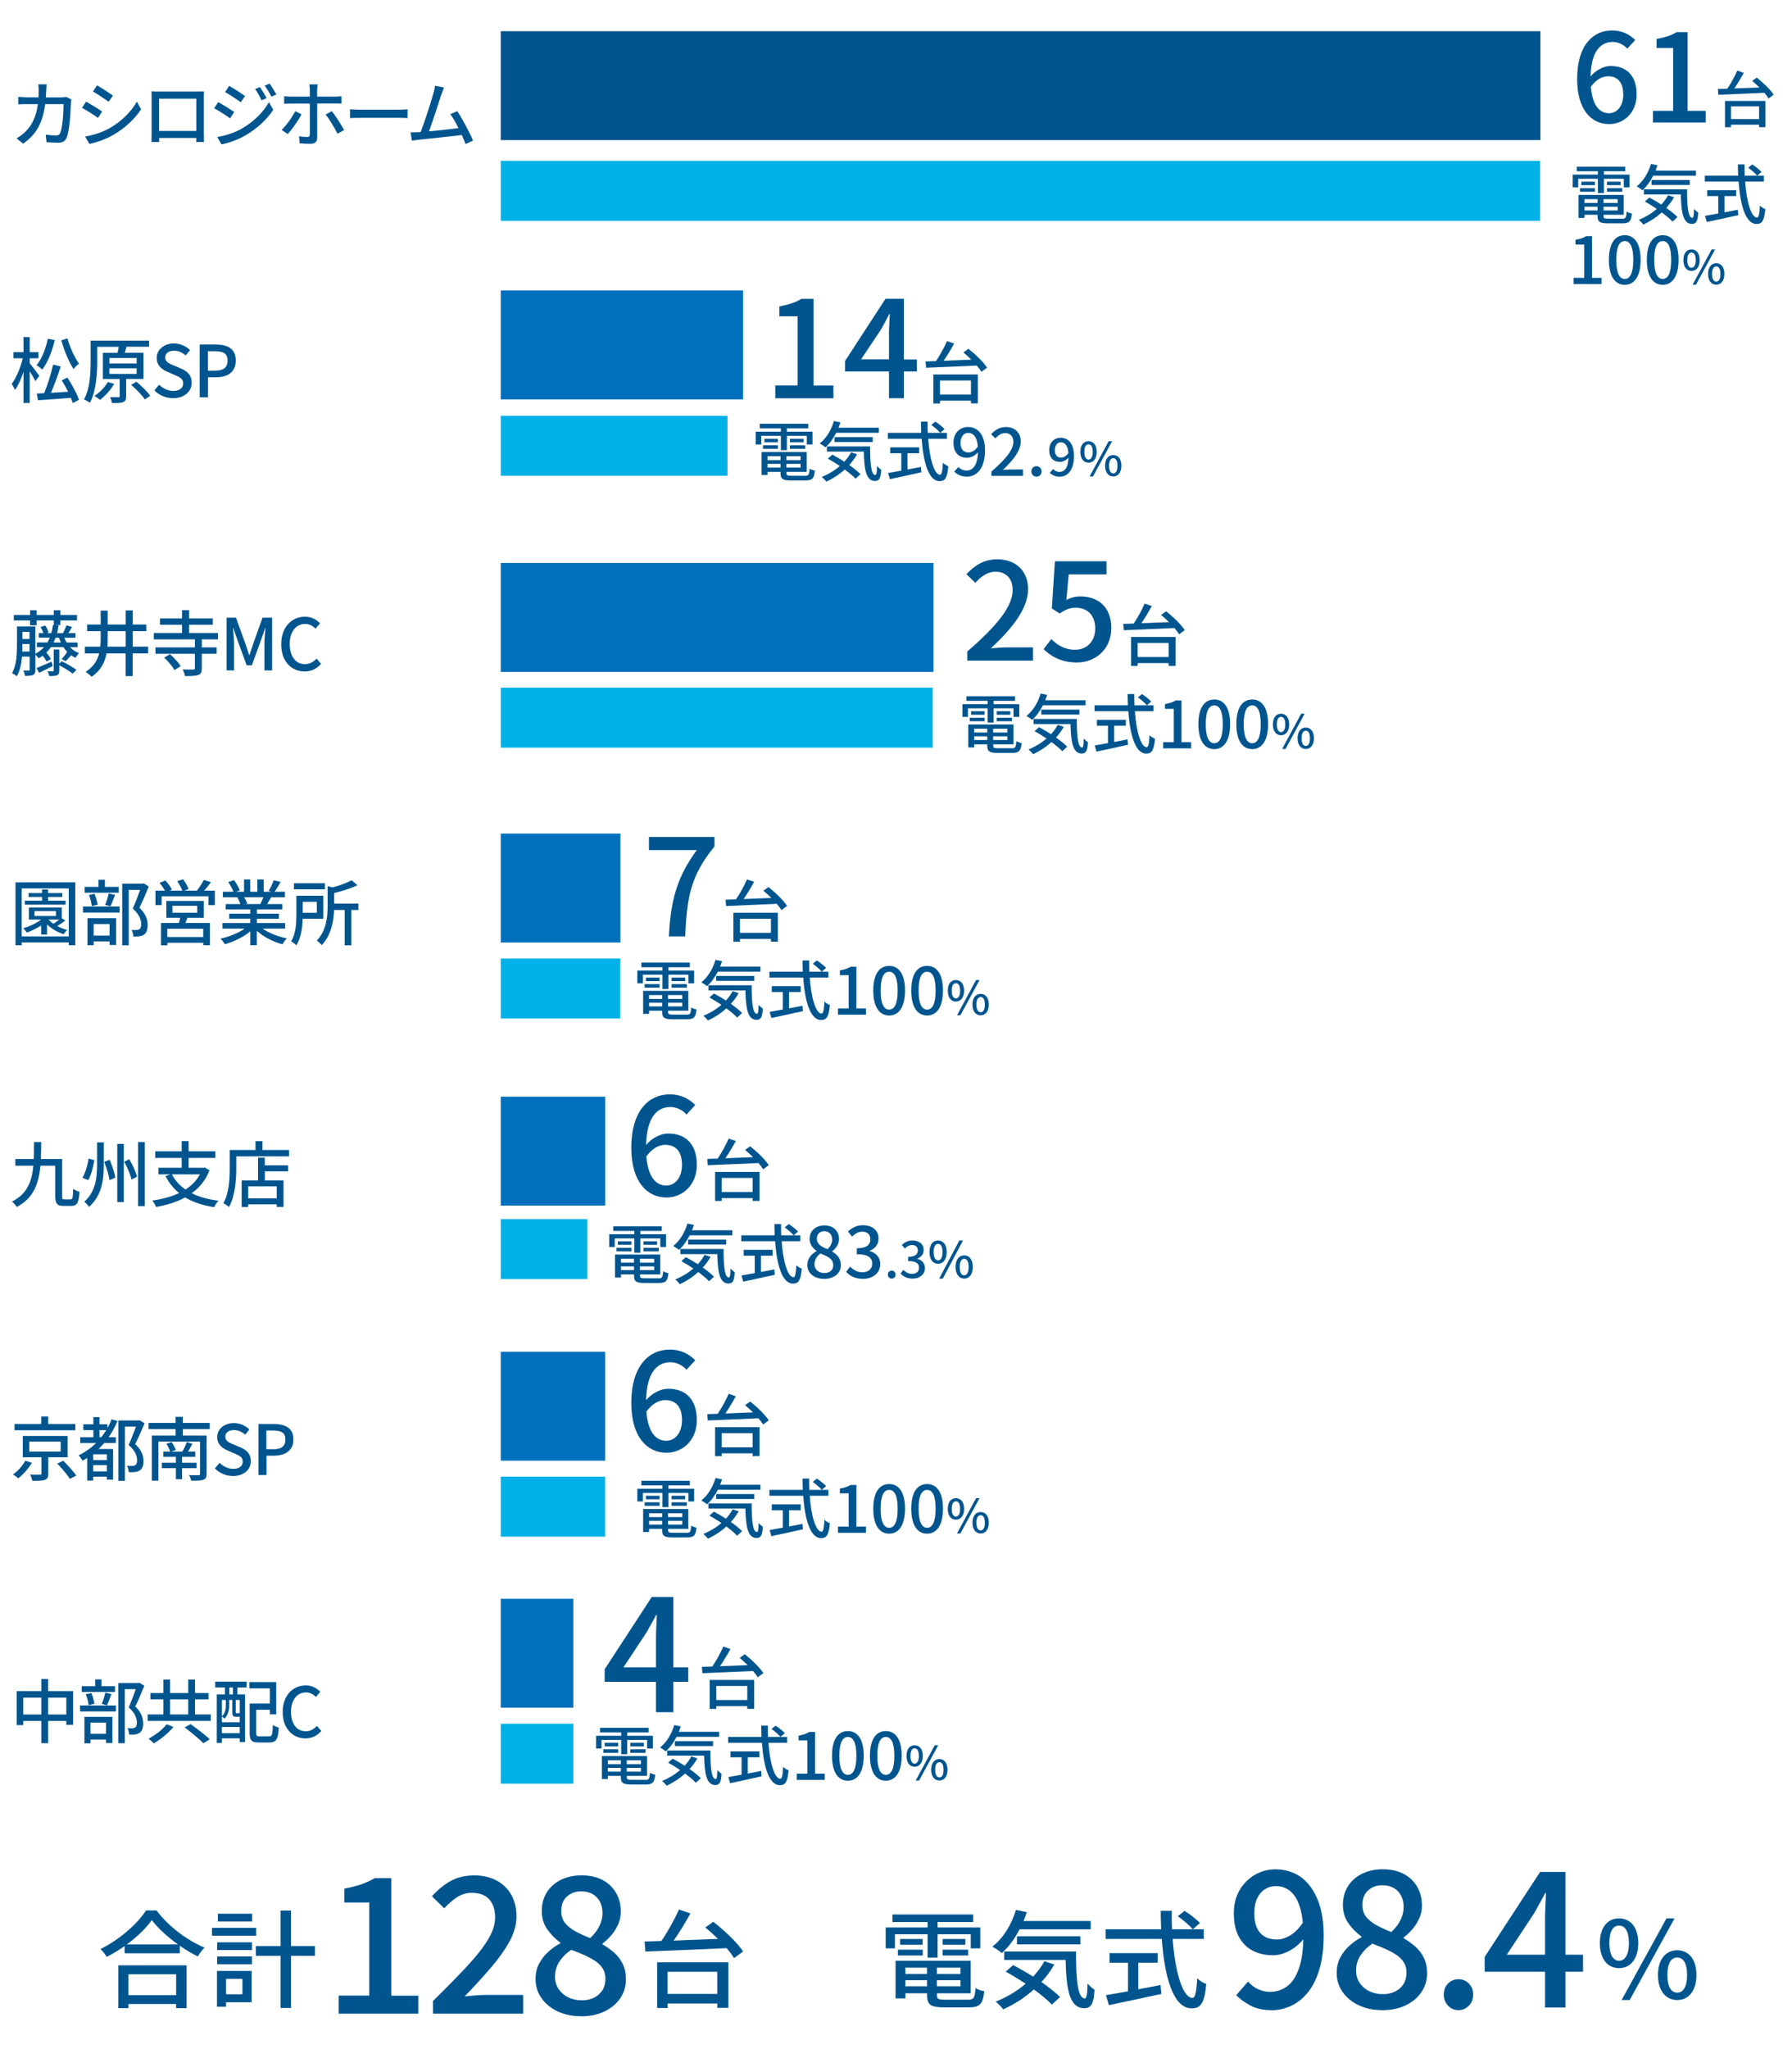 <?xml version="1.0" encoding="UTF-8"?>
<svg id="_テキスト" data-name="テキスト" xmlns="http://www.w3.org/2000/svg" width="98.78mm" height="112.89mm" viewBox="0 0 280 320">
  <defs>
    <style>
      .cls-1 {
        fill: #00b1e8;
      }

      .cls-2 {
        fill: #00558f;
      }

      .cls-3 {
        fill: #0070bd;
      }
    </style>
  </defs>
  <path class="cls-2" d="M11.14,15.53c-.03.19-.06.43-.07.57-.03,1.13-.18,4.33-.67,5.43-.23.52-.62.76-1.3.76-.6,0-1.27-.04-1.83-.08l-.13-1.18c.57.08,1.17.13,1.62.13.34,0,.52-.1.64-.38.38-.78.53-3.32.53-4.52h-2.87c-.41,3.11-1.52,4.83-3.45,6.18l-1.03-.84c.4-.21.9-.56,1.29-.94,1.09-1.02,1.77-2.37,2.05-4.4h-1.7c-.41,0-.94.01-1.37.04v-1.17c.43.03.93.07,1.37.07h1.8c.02-.34.03-.69.03-1.06,0-.26-.03-.72-.08-.97h1.31c-.02.26-.04.67-.06.94-.01.38-.03.75-.06,1.1h2.42c.29,0,.55-.03.77-.07l.77.38h.02Z"/>
  <path class="cls-2" d="M15.96,17.41l-.65,1c-.59-.43-1.78-1.19-2.5-1.57l.64-.96c.71.38,1.98,1.17,2.51,1.53ZM17.09,20.04c1.87-1.06,3.38-2.57,4.29-4.16l.67,1.19c-1,1.52-2.55,2.96-4.37,4.01-1.13.66-2.7,1.2-3.72,1.39l-.66-1.15c1.24-.21,2.61-.63,3.79-1.28ZM17.64,14.93l-.66.96c-.57-.41-1.77-1.21-2.46-1.6l.64-.96c.69.39,1.96,1.22,2.49,1.6h-.01Z"/>
  <path class="cls-2" d="M31.85,20.74c0,.39.02,1.35.02,1.44h-1.22c.01-.06.01-.31.02-.63h-5.8c0,.3,0,.57.01.63h-1.21c0-.1.02-1,.02-1.44v-5.5c0-.29,0-.67-.01-.97.44.02.8.02,1.08.02h6.08c.26,0,.66,0,1.03-.01-.02.3-.02.65-.02.96,0,0,0,5.5,0,5.5ZM24.86,15.41v5.04h5.81v-5.04s-5.81,0-5.81,0Z"/>
  <path class="cls-2" d="M36.6,17.48l-.65,1c-.58-.43-1.78-1.19-2.49-1.57l.64-.96c.69.38,1.97,1.17,2.5,1.53ZM37.73,20.11c1.87-1.06,3.39-2.56,4.29-4.15l.68,1.19c-1.01,1.52-2.56,2.96-4.38,4.01-1.13.66-2.7,1.2-3.72,1.39l-.66-1.15c1.24-.21,2.61-.63,3.79-1.28h0ZM38.29,15l-.67.96c-.57-.41-1.77-1.2-2.45-1.59l.64-.96c.69.38,1.95,1.21,2.49,1.59h-.01ZM41.65,15.32l-.78.35c-.3-.64-.62-1.22-1.01-1.76l.76-.32c.29.44.77,1.22,1.03,1.74h0ZM43.18,14.75l-.78.35c-.31-.64-.66-1.2-1.05-1.72l.77-.33c.31.41.78,1.19,1.06,1.7Z"/>
  <path class="cls-2" d="M47.11,17.85c-.49.97-1.53,2.42-2.15,3.09l-.96-.65c.74-.71,1.67-1.99,2.12-2.92l1,.48h0ZM49.56,16.18v5.33c0,.62-.33.95-1.05.95-.53,0-1.19-.02-1.69-.08l-.1-1.11c.48.09.99.13,1.28.13s.41-.12.41-.43c0-.53,0-4.22,0-4.76v-.04h-2.99c-.35,0-.71.01-1.02.03v-1.18c.33.04.66.07,1.01.07h3v-1.04c0-.26-.04-.69-.09-.87h1.32c-.03.16-.09.63-.09.88v1.03h2.81c.29,0,.71-.02,1-.06v1.15c-.32-.02-.71-.02-.99-.02h-2.82v.02ZM51.84,17.36c.59.72,1.48,2.13,1.93,2.95l-1.04.57c-.46-.92-1.28-2.3-1.85-2.99l.96-.53Z"/>
  <path class="cls-2" d="M54.69,17.06c.36.03,1.05.07,1.66.07h6.08c.55,0,.99-.04,1.25-.07v1.38c-.25-.01-.75-.04-1.24-.04h-6.09c-.63,0-1.29.02-1.66.04v-1.38Z"/>
  <path class="cls-2" d="M72.74,22.49c-.15-.39-.35-.88-.58-1.4-1.78.21-5.36.6-6.82.74-.28.03-.65.09-.99.13l-.2-1.3c.35,0,.78,0,1.12-.02.13-.01.29-.01.46-.02.63-1.6,1.69-4.94,2-6.08.16-.54.2-.84.25-1.16l1.4.29c-.12.3-.27.64-.43,1.13-.34,1.06-1.36,4.23-1.92,5.71,1.52-.13,3.42-.35,4.61-.5-.43-.85-.88-1.67-1.28-2.18l1.09-.47c.78,1.18,1.98,3.41,2.46,4.6l-1.19.54h.02Z"/>
  <path class="cls-2" d="M5.54,59.53c-.18-.38-.55-1.01-.9-1.55v4.94h-.97v-4.85c-.37,1.12-.84,2.16-1.33,2.84-.11-.29-.36-.71-.52-.94.71-.93,1.4-2.58,1.74-4.02h-1.47v-.96h1.58v-2.34h.97v2.34h1.37v.96h-1.37v.79c.33.37,1.3,1.66,1.51,1.96l-.62.82h.01ZM8.55,53.1c-.4,1.78-1.1,3.51-1.95,4.62-.19-.19-.63-.54-.9-.69.83-.97,1.44-2.53,1.77-4.13l1.08.21h0ZM10.54,58.97c.71,1.1,1.5,2.55,1.8,3.47l-.97.5c-.07-.23-.18-.5-.3-.81-1.85.15-3.77.29-5.14.38l-.18-1.05,1.15-.06c.53-1.27,1.09-3.1,1.4-4.46l1.19.29c-.43,1.33-1.01,2.92-1.53,4.11.84-.04,1.76-.1,2.68-.16-.3-.6-.65-1.24-.99-1.78l.9-.45v.02ZM10.54,52.85c.38,1.41,1.13,3.02,1.81,3.94-.27.18-.65.56-.85.85-.74-1.09-1.47-2.89-1.92-4.5l.95-.29h.01Z"/>
  <path class="cls-2" d="M19.71,59.19v2.68c0,.49-.09.77-.46.91-.37.16-.93.16-1.75.16-.04-.27-.19-.66-.31-.92.58.01,1.14.01,1.31.01.16,0,.2-.04.2-.18v-2.66h-2.63v-4.09h2.29c.08-.31.15-.65.19-.94h-3.36v2.3c0,1.87-.16,4.63-1.15,6.44-.2-.16-.66-.43-.92-.52.96-1.72,1.04-4.18,1.04-5.94v-3.24h9.13v.95h-3.51c-.09.33-.19.65-.29.94h2.93v4.09h-2.71ZM17.84,59.95c-.55.95-1.42,1.89-2.21,2.5-.2-.18-.62-.47-.87-.62.82-.53,1.61-1.34,2.08-2.17l1,.29ZM17.09,56.76h4.26v-.85h-4.26v.85ZM17.09,58.39h4.26v-.87h-4.26v.87ZM21.3,59.61c.78.64,1.74,1.56,2.17,2.21l-.85.56c-.4-.64-1.32-1.6-2.13-2.27l.81-.49h0Z"/>
  <path class="cls-2" d="M24.1,60.98l.76-.9c.59.59,1.4.97,2.2.97,1,0,1.56-.47,1.56-1.17,0-.75-.56-.99-1.32-1.32l-1.14-.49c-.8-.34-1.68-.96-1.68-2.16,0-1.3,1.14-2.27,2.71-2.27.96,0,1.87.4,2.5,1.04l-.68.83c-.52-.46-1.09-.74-1.81-.74-.84,0-1.39.4-1.39,1.06,0,.71.66.97,1.33,1.24l1.13.48c.97.41,1.68,1.02,1.68,2.23,0,1.32-1.1,2.4-2.9,2.4-1.13,0-2.18-.45-2.93-1.21h-.02Z"/>
  <path class="cls-2" d="M31.19,53.8h2.5c1.84,0,3.15.63,3.15,2.49s-1.31,2.63-3.1,2.63h-1.24v3.12h-1.3v-8.24h-.01ZM33.61,57.88c1.32,0,1.95-.5,1.95-1.59s-.68-1.44-1.99-1.44h-1.08v3.04h1.12Z"/>
  <path class="cls-2" d="M10.95,101.07c.39.41.86.74,1.41.93-.18.16-.44.5-.56.72-.25-.1-.48-.24-.69-.38-.3.36-.62.68-.87.92l-.6-.34c.27-.28.63-.76.83-1.09l.09.04c-.25-.25-.47-.51-.66-.81h-1.94c-.21.31-.46.6-.73.86.3.3.6.71.72,1l-.68.39c-.11-.25-.35-.6-.6-.91-.2.15-.41.29-.65.41-.09-.15-.31-.43-.49-.59v2.36c0,.43-.09.67-.35.82-.29.13-.68.16-1.28.15-.02-.22-.15-.61-.26-.82.38.01.72.01.83,0,.12,0,.16-.03.16-.16v-2.03h-1.18c-.1,1.08-.34,2.22-.83,3.07-.16-.16-.54-.39-.74-.48.71-1.25.77-2.99.77-4.3v-3h2.87v4.27c.54-.28.99-.63,1.35-1.04h-1.11v-.73h1.64c.15-.24.27-.48.37-.75h-1.71v-.72h.71c-.09-.29-.26-.65-.45-.95l.75-.22c.22.32.44.77.5,1.09l-.27.09h.72c.1-.39.19-.82.25-1.27l.88.08c-.07.43-.15.82-.23,1.19h.96-.03c.19-.36.41-.86.53-1.21l.87.24c-.19.35-.39.69-.57.97h1.11v.72h-1.75c.11.26.24.51.37.75h1.71v.73h-1.17ZM4.7,96.89h-2.54v-.85h2.54v-.74h1.02v.74h2.69v-.74h1.03v.74h2.59v.85h-2.59v.73h-1.03v-.73h-2.69v.76h-1.02v-.76ZM4.61,101.75v-1.18h-1.11v.28c0,.28,0,.58-.02.9h1.13ZM3.5,98.68v1.1h1.11v-1.1h-1.11ZM8.23,104.02c-.73.36-1.48.75-2.13,1.05l-.39-.75c.6-.22,1.47-.6,2.34-.99l.18.68h0ZM9.63,103.25c.77.38,1.78.96,2.31,1.36l-.59.6c-.46-.37-1.34-.93-2.09-1.32v.83c0,.4-.07.61-.34.73-.29.12-.67.13-1.23.13-.03-.22-.15-.54-.26-.75.36.01.69.01.81,0,.11,0,.15-.03.15-.13v-3.27h.87v2.2l.38-.37h0ZM9.5,100.34c-.11-.24-.2-.49-.29-.75h-.53c-.09.27-.19.51-.31.75h1.13Z"/>
  <path class="cls-2" d="M23.13,102.04h-2.4v3.55h-1.1v-3.55h-2.99c-.26,1.39-.88,2.68-2.33,3.65-.2-.22-.64-.6-.93-.76,1.24-.81,1.84-1.79,2.11-2.89h-2.23v-1.05h2.41c.04-.44.06-.91.06-1.37v-1.05h-2.12v-1.04h2.12v-2.17h1.1v2.17h2.81v-2.2h1.1v2.2h2.12v1.04h-2.12v2.42h2.4v1.05h0ZM19.64,100.99v-2.42h-2.81v1.05c0,.46-.01.92-.04,1.37h2.86-.01Z"/>
  <path class="cls-2" d="M31.53,99.85v1.25h2.32v1h-2.32v2.26c0,.59-.12.9-.57,1.05-.44.16-1.1.17-2.07.17-.04-.3-.2-.74-.35-1.03.72.02,1.43.01,1.65.01.21-.01.26-.06.26-.21v-2.25h-6.16v-1h6.16v-1.25h-6.42v-1h4.42v-1.28h-3.45v-.99h3.45v-1.3h1.09v1.3h3.7v.99h-3.7v1.28h4.52v1s-2.53,0-2.53,0ZM26.55,102.16c.62.54,1.35,1.3,1.67,1.87l-.97.62c-.27-.56-.99-1.38-1.6-1.94l.91-.55h-.01Z"/>
  <path class="cls-2" d="M35.38,96.46h1.49l1.51,4.17c.19.55.36,1.11.55,1.67h.06c.19-.56.35-1.12.54-1.67l1.49-4.17h1.5v8.24h-1.21v-4.08c0-.74.1-1.8.17-2.55h-.04l-.66,1.9-1.43,3.93h-.81l-1.44-3.93-.65-1.9h-.04c.06.75.16,1.81.16,2.55v4.08h-1.16v-8.24h-.03Z"/>
  <path class="cls-2" d="M43.94,100.61c0-2.69,1.64-4.3,3.72-4.3,1.03,0,1.84.49,2.34,1.04l-.71.83c-.43-.44-.94-.74-1.61-.74-1.42,0-2.41,1.19-2.41,3.12s.92,3.16,2.37,3.16c.75,0,1.33-.34,1.83-.87l.69.82c-.66.76-1.5,1.19-2.56,1.19-2.07,0-3.66-1.55-3.66-4.25Z"/>
  <path class="cls-2" d="M11.76,137.8v9.82h-1.02v-.44H3.39v.44h-.97v-9.82h9.34ZM10.74,146.24v-7.5H3.39v7.5h7.35ZM10.22,143.74c-.4.32-.87.64-1.29.87.49.27,1.03.48,1.57.62-.18.15-.43.47-.55.66-.94-.29-1.9-.85-2.6-1.52v1.58h-.92v-1.42c-.69.45-1.48.83-2.22,1.11-.12-.17-.4-.51-.58-.67,1-.31,2.04-.78,2.8-1.36h-1.92v-1.89h5.15v1.69l.55.34h0ZM10.25,141.28H3.87v-.62h2.7v-.58h-2.11v-.61h2.11v-.56h.94v.56h2.22v.61h-2.22v.58h2.74v.62ZM5.39,143.05h3.36v-.76h-3.36s0,.76,0,.76ZM7.59,143.62c.2.22.47.45.76.65.3-.2.63-.44.91-.66h-1.67Z"/>
  <path class="cls-2" d="M12.96,141.57h5.73v.95h-5.73s0-.95,0-.95ZM18.55,139.41h-5.32v-.91h2.15v-1.11h1.01v1.11h2.16v.91ZM13.67,143.39h4.47v4.19h-1.02v-.56h-2.49v.6h-.96v-4.23h0ZM14.34,141.51c-.04-.47-.22-1.2-.44-1.74l.86-.19c.25.53.43,1.25.49,1.71l-.92.21h.01ZM14.63,144.31v1.8h2.49v-1.8h-2.49ZM16.43,141.32c.2-.48.44-1.27.56-1.79l.99.22c-.25.63-.49,1.32-.72,1.78l-.83-.21ZM23.25,138.43c-.44,1.06-.97,2.35-1.46,3.33,1.03,1.02,1.28,1.89,1.28,2.66s-.17,1.28-.57,1.54c-.21.15-.46.22-.75.27-.26.03-.6.02-.92.02-.01-.3-.11-.74-.28-1.03.29.02.56.03.76.02.18,0,.32-.04.45-.12.22-.13.3-.43.3-.83,0-.65-.29-1.47-1.32-2.4.4-.87.84-2.05,1.15-2.92h-1.78v8.66h-1.02v-9.63h3.21l.17-.04.77.48h.01Z"/>
  <path class="cls-2" d="M33.57,139.09v2.26h-1v-1.38h-7.32v1.38h-.96v-2.26h1.48c-.2-.38-.54-.85-.84-1.21l.91-.38c.38.43.83,1.02,1.02,1.43l-.35.16h1.98c-.16-.43-.49-1.02-.8-1.47l.91-.31c.35.46.73,1.11.87,1.52l-.66.26h1.96c.37-.47.82-1.17,1.08-1.67l1.11.35c-.35.46-.72.93-1.05,1.32h1.67,0ZM29.29,143.33c-.11.28-.22.56-.32.81h3.83v3.48h-1.04v-.39h-5.61v.4h-1v-3.49h2.8c.08-.26.15-.55.21-.81h-2.17v-2.63h5.86v2.63h-2.56ZM31.75,145.04h-5.61v1.29h5.61v-1.29ZM26.94,142.54h3.88v-1.08h-3.88s0,1.08,0,1.08Z"/>
  <path class="cls-2" d="M41.03,145.02c.99.69,2.43,1.27,3.8,1.52-.24.22-.54.65-.69.93-1.46-.39-2.96-1.14-4.01-2.11v2.25h-1.02v-2.17c-1.06.9-2.58,1.62-3.98,2.02-.16-.27-.45-.66-.68-.88,1.33-.28,2.79-.86,3.77-1.56h-3.46v-.87h4.35v-.68h-3.3v-.78h3.3v-.67h-3.85v-.83h2.3c-.1-.31-.29-.72-.47-1.02l.27-.04h-2.54v-.87h1.66c-.17-.44-.5-1.05-.82-1.51l.91-.3c.35.48.74,1.17.9,1.6l-.57.21h1.23v-1.92h.97v1.92h1.11v-1.92h.99v1.92h1.21l-.43-.13c.27-.45.62-1.15.78-1.66l1.08.27c-.3.55-.64,1.11-.93,1.52h1.61v.87h-2.16c-.21.38-.44.75-.63,1.06h2.37v.83h-3.96v.67h3.44v.78h-3.44v.68h4.41v.87h-3.52ZM38.15,140.11c.2.33.4.73.48,1l-.32.07h2.36c.17-.3.35-.71.49-1.06h-3.01Z"/>
  <path class="cls-2" d="M47.29,143.49c-.04,1.36-.25,3.01-.99,4.14-.16-.18-.59-.51-.81-.64.75-1.19.82-2.9.82-4.18v-2.92h4.2v3.59h-3.23.01ZM50.77,138.88h-4.84v-.95h4.84v.95ZM47.3,140.84v1.71h2.2v-1.71h-2.2ZM56.01,142.11h-1.12v5.52h-1.04v-5.52h-1.65c-.07,1.72-.44,3.94-1.94,5.5-.15-.22-.52-.58-.77-.71,1.55-1.61,1.7-3.81,1.7-5.5v-3.01l.79.19c1.11-.3,2.25-.71,2.95-1.11l.92.77c-1.01.5-2.37.91-3.64,1.22v1.65h3.8v1Z"/>
  <path class="cls-2" d="M11.05,187.3c.29,0,.35-.27.38-1.65.26.2.69.39.99.47-.1,1.66-.37,2.21-1.27,2.21h-1.24c-.95,0-1.28-.34-1.28-1.53v-4.75h-2.31c-.26,2.74-1.05,5.06-3.7,6.44-.16-.26-.49-.65-.76-.84,2.41-1.19,3.12-3.18,3.35-5.6h-2.81v-1.05h2.88c.03-.85.03-1.74.03-2.65h1.13c-.01.91-.01,1.8-.06,2.65h3.33v5.81c0,.44.04.49.37.49h.97Z"/>
  <path class="cls-2" d="M14.74,181.18c-.19,1.03-.48,2.33-.96,3.12l-.9-.37c.47-.78.81-1.98.96-3l.9.25ZM16.21,178.4v3.47c0,2.31-.25,4.79-2.3,6.61-.15-.26-.52-.63-.74-.81,1.8-1.6,2-3.81,2-5.8v-3.47h1.04ZM17.13,181.13c.4.9.78,2.05.88,2.78l-.9.4c-.09-.74-.45-1.93-.83-2.86l.84-.33h.01ZM19.34,178.64v9.09h-1.02v-9.09h1.02ZM20.19,181.03c.52.87,1.05,2,1.22,2.72l-.85.47c-.17-.74-.66-1.92-1.15-2.79l.78-.4h0ZM22.61,178.36v10h-1.04v-10h1.04Z"/>
  <path class="cls-2" d="M32.74,182.76c-.59,1.53-1.56,2.7-2.78,3.58,1.15.58,2.55.97,4.17,1.17-.24.25-.52.72-.66,1.01-1.79-.27-3.29-.77-4.54-1.52-1.34.73-2.9,1.2-4.55,1.49-.09-.27-.37-.75-.58-1,1.53-.22,2.96-.59,4.18-1.17-.87-.72-1.58-1.59-2.12-2.65l.77-.27h-1.87v-1.03h3.63v-1.54h-4.14v-1.03h4.14v-1.59h1.08v1.59h4.18v1.03h-4.18v1.54h2.36l.18-.04.73.44h0ZM26.86,183.4c.49.95,1.21,1.74,2.13,2.37.94-.62,1.71-1.39,2.25-2.37h-4.38Z"/>
  <path class="cls-2" d="M45.17,179.58v1.01h-8.25v1.84c0,1.75-.17,4.35-1.14,6.06-.19-.17-.65-.48-.88-.59.91-1.59.99-3.86.99-5.47v-2.84h4.03v-1.37h1.09v1.37h4.18-.02ZM41.38,181.99h3.63v.93h-3.63v1.43h2.92v4.13h-1.06v-.4h-4.46v.41h-1.02v-4.14h2.56v-3.56h1.05v1.2h.01ZM43.24,185.27h-4.46v1.88h4.46v-1.88Z"/>
  <path class="cls-2" d="M24.46,298.35c1.85,2.48,4.78,4.68,7.5,5.81-.4.38-.78.92-1.06,1.38-.92-.47-1.89-1.03-2.81-1.68v1.18h-8.62v-1.13c-.88.63-1.84,1.2-2.79,1.7-.19-.37-.66-.92-.99-1.23,2.96-1.45,5.8-3.95,7.12-6.03h1.65ZM18.49,306.92h10.67v6.69h-1.64v-.65h-7.45v.65h-1.58v-6.69ZM27.81,303.66c-1.63-1.17-3.12-2.51-4.09-3.8-.88,1.23-2.27,2.6-3.9,3.8h7.99ZM20.07,308.32v3.26h7.45v-3.26h-7.45Z"/>
  <path class="cls-2" d="M40.03,302.3h-6.91v-1.23h6.91v1.23ZM39.32,312.69h-4v.7h-1.42v-5.59h5.42v4.89h0ZM33.93,303.33h5.44v1.2h-5.44v-1.2ZM33.93,305.54h5.44v1.21h-5.44v-1.21h0ZM39.39,300.08h-5.35v-1.22h5.35v1.22ZM35.32,309.04v2.4h2.56v-2.4h-2.56ZM49.21,305.44h-3.74v8.14h-1.63v-8.14h-3.86v-1.53h3.86v-5.54h1.63v5.54h3.74v1.53h0Z"/>
  <path class="cls-2" d="M111.45,300.12c1.71,1.33,3.76,3.25,4.66,4.64l-1.42,1.03c-.28-.47-.67-1-1.16-1.55-4.62.22-9.51.4-12.69.53l-.12-1.57,2.62-.08c1-1.46,2.08-3.4,2.74-4.91l1.8.6c-.76,1.4-1.71,2.95-2.62,4.25,2.17-.08,4.55-.17,6.93-.27-.66-.63-1.33-1.25-1.99-1.78l1.26-.9h-.01ZM102.67,306.45h11.14v7.12h-1.73v-.68h-7.76v.7h-1.64v-7.14h0ZM104.31,307.93v3.46h7.76v-3.46h-7.76Z"/>
  <path class="cls-2" d="M144.94,302.07h-5.11v2.2h-1.44v-3.26h6.55v-.85h-5.49v-1.18h12.61v1.18h-5.56v.85h6.67v3.26h-1.49v-2.2h-5.18v3.65h-1.56v-3.65ZM151.28,312.29c.87,0,1.04-.28,1.14-1.83.33.23.94.45,1.37.5-.21,2.01-.68,2.53-2.42,2.53h-3.79c-2.13,0-2.72-.38-2.72-1.88v-.32h-3.39v.8h-1.54v-5.88h11.74v5.08h-5.27v.32c0,.58.21.68,1.28.68h3.6,0ZM140.3,304.48h3.88v.9h-3.88v-.9ZM144.16,302.81v.9h-3.52v-.9h3.52ZM141.46,307.29v.98h3.39v-.98h-3.39ZM144.85,310.19v-.95h-3.39v.95h3.39ZM150.08,307.29h-3.69v.98h3.69v-.98ZM150.08,310.19v-.95h-3.69v.95h3.69ZM150.84,302.81v.9h-3.55v-.9h3.55ZM147.29,304.48h3.98v.9h-3.98v-.9Z"/>
  <path class="cls-2" d="M159.31,301.3c-.76,1.48-1.71,2.76-2.77,3.7-.33-.28-1.07-.77-1.49-1,1.68-1.28,3.01-3.43,3.69-5.73l1.7.35c-.16.47-.33.93-.5,1.38h10.48v1.3h-11.11ZM164.75,306.78c-.57,1-1.26,1.92-2.03,2.75,1.16.82,2.22,1.63,2.91,2.35l-1.28,1.17c-.66-.7-1.66-1.53-2.81-2.36-1.42,1.28-3.07,2.33-4.78,3.11-.23-.32-.83-.93-1.18-1.21,1.71-.68,3.33-1.63,4.68-2.8-1.04-.68-2.11-1.33-3.12-1.88l1.16-1.02c.99.52,2.08,1.13,3.12,1.8.69-.73,1.28-1.53,1.77-2.4l1.56.5h0ZM168.13,304.77c-.02,4.14.22,7.32,1.38,7.32.31-.02.4-.93.42-2.3.33.33.75.72,1.09.95-.12,2.06-.45,2.86-1.59,2.88-2.41-.02-2.82-3.15-2.93-7.54h-9.59v-1.32h11.22,0ZM158.9,303.65v-1.27h9.92v1.27h-9.92Z"/>
  <path class="cls-2" d="M183.23,302.8c.38,5.24,1.59,9.21,3.1,9.21.42,0,.62-.9.73-3.06.36.37.97.73,1.42.88-.28,3-.85,3.81-2.29,3.81-2.86,0-4.23-4.84-4.66-10.84h-8.78v-1.51h8.68c-.03-.95-.07-1.91-.07-2.88h1.73c-.02.97,0,1.95.03,2.88h4.97v1.51h-4.87.01ZM177.86,310.66c1.14-.2,2.32-.43,3.48-.67l.12,1.4c-2.88.63-5.98,1.28-8.19,1.75l-.47-1.56c.93-.15,2.13-.37,3.45-.6v-4.46h-2.88v-1.5h7.52v1.5h-3.03v4.14h0ZM185.08,298.41c.85.53,1.91,1.35,2.41,1.91l-1.12.97c-.49-.58-1.49-1.45-2.34-2.03l1.06-.85h-.01Z"/>
  <path class="cls-2" d="M249.98,303.45c0-2.45,1.21-3.86,3-3.86s3,1.42,3,3.86-1.2,3.91-3,3.91-3-1.43-3-3.91ZM254.52,303.45c0-1.88-.62-2.73-1.54-2.73s-1.52.85-1.52,2.73.64,2.76,1.52,2.76,1.54-.87,1.54-2.76h0ZM260.39,299.59h1.26l-7.01,12.75h-1.26l7.01-12.75h0ZM259.06,308.43c0-2.46,1.23-3.86,3.01-3.86s3,1.4,3,3.86-1.21,3.91-3,3.91-3.01-1.43-3.01-3.91ZM263.61,308.43c0-1.9-.64-2.73-1.54-2.73s-1.54.83-1.54,2.73.64,2.76,1.54,2.76,1.54-.87,1.54-2.76Z"/>
  <rect class="cls-3" x="78.24" y="87.92" width="67.62" height="17.01"/>
  <rect class="cls-3" x="78.24" y="45.36" width="37.87" height="17.01"/>
  <rect class="cls-2" x="78.24" y="4.87" width="162.45" height="17.01"/>
  <g>
    <path class="cls-2" d="M254.26,7.6c-.53-.61-1.41-1.05-2.26-1.05-1.84,0-3.38,1.36-3.47,5.39.84-1.02,2.1-1.63,3.14-1.63,2.43,0,4.06,1.46,4.06,4.45,0,2.8-1.96,4.62-4.32,4.62-2.75,0-4.98-2.24-4.98-7.04,0-5.43,2.61-7.59,5.46-7.59,1.61,0,2.79.67,3.61,1.51,0,0-1.24,1.34-1.24,1.34ZM253.63,14.75c0-1.82-.82-2.84-2.37-2.84-.84,0-1.82.44-2.69,1.65.24,2.8,1.28,4.12,2.83,4.12,1.26,0,2.24-1.11,2.24-2.93h-.01Z"/>
    <path class="cls-2" d="M258.27,17.31h3.16V7.49h-2.59v-1.4c1.35-.25,2.32-.58,3.14-1.07h1.71v12.29h2.83v1.82h-8.24v-1.82h-.01Z"/>
    <path class="cls-2" d="M274.5,12.12c.97.77,2.13,1.87,2.64,2.67l-.8.59c-.16-.27-.38-.58-.66-.89-2.62.12-5.39.23-7.19.31l-.07-.9,1.48-.05c.57-.84,1.18-1.96,1.55-2.83l1.02.35c-.43.8-.97,1.7-1.48,2.44,1.23-.05,2.58-.1,3.92-.15-.37-.36-.76-.72-1.13-1.03l.72-.52h0ZM269.53,15.76h6.31v4.1h-.98v-.39h-4.4v.4h-.93v-4.11ZM270.46,16.61v1.99h4.4v-1.99h-4.4Z"/>
  </g>
  <g>
    <path class="cls-2" d="M121.14,60.19h3.48v-10.8h-2.85v-1.54c1.49-.27,2.55-.63,3.46-1.18h1.88v13.53h3.11v2h-9.08v-2h0Z"/>
    <path class="cls-2" d="M143.26,58.01h-2.03v4.18h-2.33v-4.18h-6.87v-1.62l6.33-9.73h2.87v9.48h2.03v1.88h0ZM138.9,56.13v-4.07c0-.84.09-2.15.13-3h-.09c-.39.78-.82,1.58-1.27,2.38l-3.13,4.68h4.36Z"/>
    <path class="cls-2" d="M151.32,54.47c1.07.84,2.34,2.06,2.91,2.95l-.89.65c-.17-.3-.42-.63-.72-.98-2.88.14-5.93.25-7.92.34l-.08-.99,1.63-.05c.63-.93,1.3-2.15,1.71-3.12l1.12.38c-.48.89-1.07,1.87-1.63,2.69,1.35-.05,2.84-.11,4.32-.17-.41-.4-.83-.79-1.24-1.13,0,0,.79-.57.79-.57ZM145.84,58.48h6.95v4.52h-1.08v-.43h-4.84v.44h-1.03v-4.53ZM146.87,59.42v2.2h4.84v-2.2h-4.84Z"/>
  </g>
  <g>
    <path class="cls-2" d="M151.12,101.76c4.69-4.05,7.11-7.07,7.11-9.62,0-1.69-.93-2.85-2.7-2.85-1.25,0-2.29.78-3.13,1.73l-1.4-1.35c1.36-1.43,2.77-2.32,4.84-2.32,2.92,0,4.8,1.86,4.8,4.66,0,3-2.44,6.1-5.81,9.24.82-.08,1.81-.15,2.59-.15h3.98v2.07h-10.26v-1.41h-.02Z"/>
    <path class="cls-2" d="M163.07,101.38l1.19-1.58c.91.89,2.05,1.67,3.72,1.67,1.79,0,3.15-1.25,3.15-3.31s-1.21-3.25-3.02-3.25c-1.02,0-1.62.3-2.55.89l-1.21-.78.48-7.37h8.06v2.05h-5.9l-.37,3.99c.67-.34,1.32-.55,2.18-.55,2.66,0,4.84,1.54,4.84,4.94s-2.57,5.38-5.36,5.38c-2.51,0-4.08-.99-5.21-2.07h0Z"/>
    <path class="cls-2" d="M182.21,95.46c1.07.84,2.34,2.06,2.91,2.95l-.89.65c-.17-.3-.42-.63-.72-.98-2.88.14-5.93.25-7.92.34l-.08-.99,1.63-.05c.63-.93,1.3-2.15,1.71-3.12l1.12.38c-.48.89-1.07,1.87-1.63,2.69,1.35-.05,2.84-.11,4.32-.17-.41-.4-.83-.79-1.24-1.13,0,0,.79-.57.79-.57ZM176.73,99.47h6.95v4.52h-1.08v-.43h-4.84v.44h-1.03v-4.53ZM177.76,100.41v2.2h4.84v-2.2h-4.84Z"/>
  </g>
  <g>
    <path class="cls-2" d="M107.25,174.04c-.58-.68-1.56-1.16-2.48-1.16-2.03,0-3.72,1.5-3.82,5.93.93-1.12,2.31-1.79,3.46-1.79,2.68,0,4.47,1.6,4.47,4.9,0,3.08-2.16,5.09-4.75,5.09-3.02,0-5.49-2.47-5.49-7.75,0-5.97,2.87-8.36,6.01-8.36,1.77,0,3.07.74,3.98,1.67l-1.36,1.48h-.02ZM106.56,181.91c0-2-.91-3.12-2.61-3.12-.93,0-2.01.49-2.96,1.81.26,3.08,1.4,4.54,3.11,4.54,1.38,0,2.46-1.22,2.46-3.23Z"/>
    <path class="cls-2" d="M117.21,179.01c1.07.84,2.34,2.06,2.91,2.95l-.89.65c-.17-.3-.42-.63-.72-.98-2.88.14-5.93.25-7.92.34l-.08-.99,1.63-.05c.63-.93,1.3-2.15,1.71-3.12l1.12.38c-.48.89-1.07,1.87-1.63,2.69,1.35-.05,2.84-.11,4.32-.17-.41-.4-.83-.79-1.24-1.13l.79-.57h0ZM111.73,183.02h6.95v4.52h-1.08v-.43h-4.84v.44h-1.03v-4.53h0ZM112.76,183.96v2.2h4.84v-2.2h-4.84Z"/>
  </g>
  <g>
    <path class="cls-2" d="M107.25,213.9c-.58-.68-1.56-1.16-2.48-1.16-2.03,0-3.72,1.5-3.82,5.93.93-1.12,2.31-1.79,3.46-1.79,2.68,0,4.47,1.6,4.47,4.9,0,3.08-2.16,5.09-4.75,5.09-3.02,0-5.49-2.47-5.49-7.75,0-5.97,2.87-8.36,6.01-8.36,1.77,0,3.07.74,3.98,1.67l-1.36,1.48h-.02ZM106.56,221.77c0-2-.91-3.12-2.61-3.12-.93,0-2.01.49-2.96,1.81.26,3.08,1.4,4.54,3.11,4.54,1.38,0,2.46-1.22,2.46-3.23Z"/>
    <path class="cls-2" d="M117.21,218.87c1.07.84,2.34,2.06,2.91,2.95l-.89.65c-.17-.3-.42-.63-.72-.98-2.88.14-5.93.25-7.92.34l-.08-.99,1.63-.05c.63-.93,1.3-2.15,1.71-3.12l1.12.38c-.48.89-1.07,1.87-1.63,2.69,1.35-.05,2.84-.11,4.32-.17-.41-.4-.83-.79-1.24-1.13l.79-.57h0ZM111.73,222.88h6.95v4.52h-1.08v-.43h-4.84v.44h-1.03v-4.53h0ZM112.76,223.82v2.2h4.84v-2.2h-4.84Z"/>
  </g>
  <g>
    <path class="cls-2" d="M108.88,132.76h-7.48v-2.05h10.24v1.48c-3.74,4.56-4.32,7.98-4.58,14.05h-2.55c.28-5.68,1.3-9.31,4.36-13.48h.01Z"/>
    <path class="cls-2" d="M120.07,138.53c1.07.84,2.34,2.06,2.91,2.95l-.89.65c-.17-.3-.42-.63-.72-.98-2.88.14-5.93.25-7.92.34l-.08-.99,1.63-.05c.63-.93,1.3-2.15,1.71-3.12l1.12.38c-.48.89-1.07,1.87-1.63,2.69,1.35-.05,2.84-.11,4.32-.17-.41-.4-.83-.79-1.24-1.13l.79-.57h0ZM114.59,142.54h6.95v4.52h-1.08v-.43h-4.84v.44h-1.03v-4.53h0ZM115.62,143.48v2.2h4.84v-2.2h-4.84Z"/>
  </g>
  <g>
    <path class="cls-2" d="M249.67,27.92h-3.07v1.34h-.86v-1.99h3.93v-.52h-3.3v-.72h7.58v.72h-3.34v.52h4.01v1.99h-.9v-1.34h-3.11v2.23h-.94v-2.23h0ZM253.48,34.16c.52,0,.62-.17.69-1.12.2.14.56.27.82.3-.12,1.23-.41,1.54-1.46,1.54h-2.28c-1.28,0-1.63-.23-1.63-1.15v-.19h-2.04v.49h-.93v-3.59h7.06v3.1h-3.16v.19c0,.36.12.42.77.42h2.16,0ZM246.88,29.39h2.33v.55h-2.33v-.55ZM249.2,28.37v.55h-2.11v-.55h2.11ZM247.58,31.1v.6h2.04v-.6h-2.04ZM249.62,32.87v-.58h-2.04v.58h2.04ZM252.76,31.1h-2.22v.6h2.22v-.6ZM252.76,32.87v-.58h-2.22v.58h2.22ZM253.22,28.37v.55h-2.13v-.55h2.13ZM251.09,29.39h2.39v.55h-2.39v-.55Z"/>
    <path class="cls-2" d="M258.31,27.45c-.46.9-1.03,1.69-1.67,2.26-.2-.17-.65-.47-.9-.61,1.01-.78,1.81-2.09,2.22-3.5l1.02.21c-.09.29-.2.57-.3.84h6.3v.79h-6.67,0ZM261.58,30.79c-.34.61-.76,1.17-1.22,1.68.7.5,1.33,1,1.75,1.43l-.77.71c-.4-.43-1-.93-1.69-1.44-.85.78-1.84,1.42-2.87,1.9-.14-.19-.5-.57-.71-.74,1.03-.42,2-1,2.81-1.71-.62-.42-1.27-.81-1.87-1.15l.7-.62c.59.32,1.25.69,1.87,1.1.42-.45.77-.94,1.06-1.46l.94.31h0ZM263.61,29.56c-.01,2.53.14,4.47.83,4.47.19,0,.24-.57.25-1.4.2.2.45.44.66.58-.07,1.26-.27,1.75-.96,1.76-1.45,0-1.7-1.92-1.76-4.6h-5.77v-.8h6.75ZM258.06,28.88v-.77h5.96v.77h-5.96Z"/>
    <path class="cls-2" d="M272.68,28.36c.23,3.2.96,5.62,1.86,5.62.25,0,.37-.55.44-1.87.22.22.58.45.85.54-.17,1.83-.51,2.33-1.37,2.33-1.72,0-2.54-2.96-2.8-6.62h-5.28v-.92h5.21c-.02-.58-.04-1.17-.04-1.76h1.04c-.01.59,0,1.19.02,1.76h2.99v.92h-2.92,0ZM269.45,33.16c.69-.12,1.39-.26,2.09-.41l.07.85c-1.73.39-3.59.78-4.92,1.07l-.28-.96c.56-.09,1.28-.22,2.07-.37v-2.72h-1.73v-.92h4.52v.92h-1.82v2.53h0ZM273.79,25.68c.51.33,1.14.82,1.45,1.17l-.68.59c-.29-.36-.9-.88-1.4-1.24l.63-.52h0Z"/>
    <path class="cls-2" d="M245.86,43.39h1.68v-5.2h-1.37v-.74c.72-.13,1.23-.3,1.67-.57h.91v6.51h1.5v.97h-4.37v-.97h-.02Z"/>
    <path class="cls-2" d="M251.39,40.58c0-2.59.97-3.85,2.48-3.85s2.48,1.27,2.48,3.85-.98,3.9-2.48,3.9-2.48-1.3-2.48-3.9h0ZM255.2,40.58c0-2.14-.55-2.93-1.33-2.93s-1.33.78-1.33,2.93.55,2.98,1.33,2.98,1.33-.81,1.33-2.98Z"/>
    <path class="cls-2" d="M257.32,40.58c0-2.59.97-3.85,2.48-3.85s2.48,1.27,2.48,3.85-.98,3.9-2.48,3.9-2.48-1.3-2.48-3.9ZM261.13,40.58c0-2.14-.55-2.93-1.33-2.93s-1.33.78-1.33,2.93.55,2.98,1.33,2.98,1.33-.81,1.33-2.98Z"/>
    <path class="cls-2" d="M263.03,40.62c0-1.07.51-1.67,1.27-1.67s1.28.61,1.28,1.67-.52,1.69-1.28,1.69-1.27-.62-1.27-1.69ZM264.96,40.62c0-.82-.27-1.18-.66-1.18s-.65.36-.65,1.18.27,1.2.65,1.2.66-.38.66-1.2ZM267.45,38.95h.54l-2.99,5.51h-.53l2.98-5.51h0ZM266.89,42.78c0-1.07.52-1.67,1.28-1.67s1.27.61,1.27,1.67-.52,1.68-1.27,1.68-1.28-.61-1.28-1.68ZM268.82,42.78c0-.82-.27-1.18-.65-1.18s-.66.36-.66,1.18.27,1.2.66,1.2.65-.38.65-1.2Z"/>
  </g>
  <path class="cls-2" d="M122.01,68.07h-3.07v1.34h-.86v-1.99h3.93v-.52h-3.3v-.72h7.58v.72h-3.34v.52h4.01v1.99h-.9v-1.34h-3.11v2.23h-.94v-2.23ZM125.82,74.31c.52,0,.62-.17.69-1.12.2.14.56.27.82.3-.12,1.23-.41,1.54-1.46,1.54h-2.28c-1.28,0-1.63-.23-1.63-1.15v-.19h-2.04v.49h-.93v-3.59h7.06v3.1h-3.16v.19c0,.36.12.42.77.42h2.16ZM119.22,69.54h2.33v.55h-2.33v-.55ZM121.54,68.52v.55h-2.11v-.55h2.11ZM119.92,71.25v.6h2.04v-.6h-2.04ZM121.96,73.02v-.58h-2.04v.58h2.04ZM125.1,71.25h-2.22v.6h2.22v-.6ZM125.1,73.02v-.58h-2.22v.58h2.22ZM125.56,68.52v.55h-2.13v-.55h2.13ZM123.43,69.54h2.39v.55h-2.39v-.55Z"/>
  <path class="cls-2" d="M130.65,67.6c-.46.9-1.03,1.69-1.67,2.26-.2-.17-.65-.47-.9-.61,1.01-.78,1.81-2.09,2.22-3.5l1.02.21c-.09.29-.2.57-.3.84h6.3v.79h-6.67ZM133.92,70.94c-.34.61-.76,1.17-1.22,1.68.7.5,1.33,1,1.75,1.43l-.77.71c-.4-.43-1-.93-1.69-1.44-.85.78-1.84,1.42-2.87,1.9-.14-.19-.5-.57-.71-.74,1.03-.42,2-1,2.81-1.71-.62-.42-1.27-.81-1.87-1.15l.7-.62c.59.32,1.25.69,1.87,1.1.42-.45.77-.94,1.06-1.46l.94.31h0ZM135.95,69.71c0,2.53.14,4.47.83,4.47.19,0,.24-.57.25-1.4.2.2.45.44.66.58-.07,1.26-.27,1.75-.96,1.76-1.45-.01-1.7-1.92-1.76-4.6h-5.77v-.8h6.75ZM130.4,69.03v-.77h5.96v.77h-5.96Z"/>
  <path class="cls-2" d="M145.03,68.52c.23,3.2.96,5.62,1.86,5.62.25,0,.37-.55.44-1.87.22.22.58.45.85.54-.17,1.83-.51,2.33-1.37,2.33-1.72,0-2.54-2.96-2.8-6.62h-5.28v-.92h5.21c-.02-.58-.04-1.17-.04-1.76h1.04c0,.59,0,1.19.02,1.76h2.99v.92h-2.92ZM141.8,73.32c.69-.12,1.39-.26,2.09-.41l.07.85c-1.73.39-3.59.78-4.92,1.07l-.28-.96c.56-.09,1.28-.22,2.07-.37v-2.72h-1.73v-.92h4.52v.92h-1.82v2.53h0ZM146.14,65.84c.51.33,1.14.82,1.45,1.17l-.68.59c-.29-.36-.9-.88-1.4-1.24l.63-.52h0Z"/>
  <path class="cls-2" d="M149.75,72.93c.3.33.77.56,1.26.56.93,0,1.73-.73,1.8-2.87-.45.54-1.1.87-1.69.87-1.28,0-2.14-.78-2.14-2.35s1.04-2.46,2.28-2.46c1.47,0,2.65,1.16,2.65,3.63,0,2.95-1.37,4.13-2.85,4.13-.88,0-1.51-.35-1.96-.79l.65-.72h0ZM152.79,69.74c-.11-1.47-.69-2.14-1.52-2.14-.66,0-1.18.58-1.18,1.56s.44,1.5,1.24,1.5c.47,0,1-.26,1.46-.92h0Z"/>
  <path class="cls-2" d="M154.92,73.63c2.26-1.95,3.42-3.4,3.42-4.63,0-.81-.45-1.37-1.3-1.37-.6,0-1.1.38-1.51.83l-.68-.65c.66-.69,1.33-1.12,2.33-1.12,1.4,0,2.31.89,2.31,2.25,0,1.44-1.18,2.94-2.8,4.45.4-.04.87-.07,1.25-.07h1.91v1h-4.94v-.68h0Z"/>
  <path class="cls-2" d="M161.15,73.63c0-.48.35-.83.8-.83s.8.36.8.83-.35.81-.8.81-.8-.33-.8-.81Z"/>
  <path class="cls-2" d="M164.55,73.26c.24.26.6.44.99.44.73,0,1.36-.57,1.41-2.25-.35.42-.86.68-1.33.68-1,0-1.68-.61-1.68-1.84s.82-1.93,1.79-1.93c1.15,0,2.08.91,2.08,2.85,0,2.32-1.08,3.24-2.24,3.24-.69,0-1.19-.27-1.54-.62l.51-.57h0ZM166.94,70.75c-.09-1.15-.54-1.68-1.19-1.68-.52,0-.93.46-.93,1.22s.35,1.18.97,1.18c.37,0,.78-.2,1.15-.72h0Z"/>
  <path class="cls-2" d="M168.81,70.57c0-1.07.51-1.67,1.27-1.67s1.28.61,1.28,1.67-.52,1.69-1.28,1.69-1.27-.62-1.27-1.69ZM170.74,70.57c0-.82-.27-1.18-.66-1.18s-.65.36-.65,1.18.27,1.2.65,1.2.66-.38.66-1.2ZM173.23,68.9h.54l-2.99,5.51h-.53l2.98-5.51h0ZM172.67,72.73c0-1.07.52-1.67,1.28-1.67s1.27.61,1.27,1.67-.52,1.68-1.27,1.68-1.28-.61-1.28-1.68ZM174.6,72.73c0-.82-.27-1.18-.65-1.18s-.66.36-.66,1.18.27,1.2.66,1.2.65-.38.65-1.2Z"/>
  <g>
    <path class="cls-2" d="M154.31,110.62h-3.07v1.34h-.86v-1.99h3.93v-.52h-3.3v-.72h7.58v.72h-3.34v.52h4.01v1.99h-.9v-1.34h-3.11v2.23h-.94v-2.23h0ZM158.12,116.86c.52,0,.62-.17.69-1.12.2.14.56.27.82.3-.12,1.23-.41,1.54-1.46,1.54h-2.28c-1.28,0-1.63-.23-1.63-1.15v-.19h-2.04v.49h-.93v-3.59h7.06v3.1h-3.16v.19c0,.36.12.42.77.42h2.16,0ZM151.52,112.09h2.33v.55h-2.33v-.55ZM153.84,111.07v.55h-2.11v-.55h2.11ZM152.22,113.8v.6h2.04v-.6h-2.04ZM154.26,115.57v-.58h-2.04v.58h2.04ZM157.4,113.8h-2.22v.6h2.22v-.6ZM157.4,115.57v-.58h-2.22v.58h2.22ZM157.86,111.07v.55h-2.13v-.55h2.13ZM155.73,112.09h2.39v.55h-2.39v-.55Z"/>
    <path class="cls-2" d="M162.95,110.16c-.46.9-1.03,1.69-1.67,2.26-.2-.17-.65-.47-.9-.61,1.01-.78,1.81-2.09,2.22-3.5l1.02.21c-.09.29-.2.57-.3.84h6.3v.79h-6.67ZM166.22,113.5c-.34.61-.76,1.17-1.22,1.68.7.5,1.33,1,1.75,1.43l-.77.71c-.4-.43-1-.93-1.69-1.44-.85.78-1.84,1.42-2.87,1.9-.14-.19-.5-.57-.71-.74,1.03-.42,2-1,2.81-1.71-.62-.42-1.27-.81-1.87-1.15l.7-.62c.59.32,1.25.69,1.87,1.1.42-.45.77-.94,1.06-1.46l.94.31h0ZM168.25,112.27c0,2.53.14,4.47.83,4.47.19,0,.24-.57.25-1.4.2.2.45.44.66.58-.07,1.26-.27,1.75-.96,1.76-1.45,0-1.7-1.92-1.76-4.6h-5.77v-.8h6.75ZM162.7,111.59v-.77h5.96v.77h-5.96Z"/>
    <path class="cls-2" d="M177.32,111.07c.23,3.2.96,5.62,1.86,5.62.25,0,.37-.55.44-1.87.22.22.58.45.85.54-.17,1.83-.51,2.33-1.37,2.33-1.72,0-2.54-2.96-2.8-6.62h-5.28v-.92h5.21c-.02-.58-.04-1.17-.04-1.76h1.04c0,.59,0,1.19.02,1.76h2.99v.92h-2.92ZM174.09,115.87c.69-.12,1.39-.26,2.09-.41l.07.85c-1.73.39-3.59.78-4.92,1.07l-.28-.96c.56-.09,1.28-.22,2.07-.37v-2.72h-1.73v-.92h4.52v.92h-1.82v2.53h0ZM178.43,108.39c.51.33,1.14.82,1.45,1.17l-.68.59c-.29-.36-.9-.88-1.4-1.24l.63-.52h0Z"/>
    <path class="cls-2" d="M181.72,115.9h1.68v-5.2h-1.37v-.74c.72-.13,1.23-.3,1.67-.57h.91v6.51h1.5v.97h-4.37v-.97h-.02Z"/>
    <path class="cls-2" d="M187.25,113.09c0-2.59.97-3.85,2.48-3.85s2.48,1.27,2.48,3.85-.98,3.9-2.48,3.9-2.48-1.3-2.48-3.9ZM191.06,113.09c0-2.14-.55-2.93-1.33-2.93s-1.33.78-1.33,2.93.55,2.98,1.33,2.98,1.33-.81,1.33-2.98Z"/>
    <path class="cls-2" d="M193.18,113.09c0-2.59.97-3.85,2.48-3.85s2.48,1.27,2.48,3.85-.98,3.9-2.48,3.9-2.48-1.3-2.48-3.9ZM196.99,113.09c0-2.14-.55-2.93-1.33-2.93s-1.33.78-1.33,2.93.55,2.98,1.33,2.98,1.33-.81,1.33-2.98Z"/>
    <path class="cls-2" d="M198.89,113.13c0-1.07.51-1.67,1.27-1.67s1.28.61,1.28,1.67-.52,1.69-1.28,1.69-1.27-.62-1.27-1.69ZM200.82,113.13c0-.82-.27-1.18-.66-1.18s-.65.36-.65,1.18.27,1.2.65,1.2.66-.38.66-1.2ZM203.31,111.46h.54l-2.99,5.51h-.53l2.98-5.51h0ZM202.75,115.29c0-1.07.52-1.67,1.28-1.67s1.27.61,1.27,1.67-.52,1.68-1.27,1.68-1.28-.61-1.28-1.68ZM204.68,115.29c0-.82-.27-1.18-.65-1.18s-.66.36-.66,1.18.27,1.2.66,1.2.65-.38.65-1.2Z"/>
  </g>
  <g>
    <path class="cls-2" d="M103.51,152.22h-3.07v1.34h-.86v-1.99h3.93v-.52h-3.3v-.72h7.58v.72h-3.34v.52h4.01v1.99h-.9v-1.34h-3.11v2.23h-.94v-2.23ZM107.32,158.46c.52,0,.62-.17.69-1.12.2.14.56.27.82.3-.12,1.23-.41,1.54-1.46,1.54h-2.28c-1.28,0-1.63-.23-1.63-1.15v-.19h-2.04v.49h-.93v-3.59h7.06v3.1h-3.16v.19c0,.36.12.42.77.42h2.16ZM100.72,153.69h2.33v.55h-2.33v-.55ZM103.04,152.67v.55h-2.11v-.55h2.11ZM101.42,155.4v.6h2.04v-.6h-2.04ZM103.46,157.17v-.58h-2.04v.58h2.04ZM106.6,155.4h-2.22v.6h2.22v-.6ZM106.6,157.17v-.58h-2.22v.58h2.22ZM107.06,152.67v.55h-2.13v-.55h2.13ZM104.93,153.69h2.39v.55h-2.39v-.55Z"/>
    <path class="cls-2" d="M112.15,151.75c-.46.9-1.03,1.69-1.67,2.26-.2-.17-.65-.47-.9-.61,1.01-.78,1.81-2.09,2.22-3.5l1.02.21c-.09.29-.2.57-.3.84h6.3v.79h-6.67ZM115.42,155.09c-.34.61-.76,1.17-1.22,1.68.7.5,1.33,1,1.75,1.43l-.77.71c-.4-.43-1-.93-1.69-1.44-.85.78-1.84,1.42-2.87,1.9-.14-.19-.5-.57-.71-.74,1.03-.42,2-1,2.81-1.71-.62-.42-1.27-.81-1.87-1.15l.7-.62c.59.32,1.25.69,1.87,1.1.42-.45.77-.94,1.06-1.46l.94.31h0ZM117.45,153.86c-.01,2.53.14,4.47.83,4.47.19,0,.24-.57.25-1.4.2.2.45.44.66.58-.07,1.26-.27,1.75-.96,1.76-1.45,0-1.7-1.92-1.76-4.6h-5.77v-.8h6.75ZM111.9,153.18v-.77h5.96v.77h-5.96Z"/>
    <path class="cls-2" d="M126.52,152.67c.23,3.2.96,5.62,1.86,5.62.25,0,.37-.55.44-1.87.22.22.58.45.85.54-.17,1.83-.51,2.33-1.37,2.33-1.72,0-2.54-2.96-2.8-6.62h-5.28v-.92h5.21c-.02-.58-.04-1.17-.04-1.76h1.04c-.01.59,0,1.19.02,1.76h2.99v.92h-2.92ZM123.29,157.47c.69-.12,1.39-.26,2.09-.41l.07.85c-1.73.39-3.59.78-4.92,1.07l-.28-.96c.56-.09,1.28-.22,2.07-.37v-2.72h-1.73v-.92h4.52v.92h-1.82v2.53h0ZM127.63,149.99c.51.33,1.14.82,1.45,1.17l-.68.59c-.29-.36-.9-.88-1.4-1.24l.63-.52h0Z"/>
    <path class="cls-2" d="M130.92,157.49h1.68v-5.2h-1.37v-.74c.72-.13,1.23-.3,1.67-.57h.91v6.51h1.5v.97h-4.37v-.97h-.02Z"/>
    <path class="cls-2" d="M136.45,154.69c0-2.59.97-3.85,2.48-3.85s2.48,1.27,2.48,3.85-.98,3.9-2.48,3.9-2.48-1.3-2.48-3.9ZM140.26,154.69c0-2.14-.55-2.93-1.33-2.93s-1.33.78-1.33,2.93.55,2.98,1.33,2.98,1.33-.81,1.33-2.98Z"/>
    <path class="cls-2" d="M142.38,154.69c0-2.59.97-3.85,2.48-3.85s2.48,1.27,2.48,3.85-.98,3.9-2.48,3.9-2.48-1.3-2.48-3.9ZM146.19,154.69c0-2.14-.55-2.93-1.33-2.93s-1.33.78-1.33,2.93.55,2.98,1.33,2.98,1.33-.81,1.33-2.98Z"/>
    <path class="cls-2" d="M148.09,154.72c0-1.07.51-1.67,1.27-1.67s1.28.61,1.28,1.67-.52,1.69-1.28,1.69-1.27-.62-1.27-1.69ZM150.02,154.72c0-.82-.27-1.18-.66-1.18s-.65.36-.65,1.18.27,1.2.65,1.2.66-.38.66-1.2ZM152.51,153.05h.54l-2.99,5.51h-.53l2.98-5.51h0ZM151.95,156.88c0-1.07.52-1.67,1.28-1.67s1.27.61,1.27,1.67-.52,1.68-1.27,1.68-1.28-.61-1.28-1.68ZM153.88,156.88c0-.82-.27-1.18-.65-1.18s-.66.36-.66,1.18.27,1.2.66,1.2.65-.38.65-1.2Z"/>
  </g>
  <g>
    <path class="cls-2" d="M99.12,193.4h-3.07v1.34h-.86v-1.99h3.93v-.52h-3.3v-.72h7.58v.72h-3.34v.52h4.01v1.99h-.9v-1.34h-3.11v2.23h-.94v-2.23ZM102.93,199.64c.52,0,.62-.17.69-1.12.2.14.56.27.82.3-.12,1.23-.41,1.54-1.46,1.54h-2.28c-1.28,0-1.63-.23-1.63-1.15v-.19h-2.04v.49h-.93v-3.59h7.06v3.1h-3.16v.19c0,.36.12.42.77.42h2.16ZM96.33,194.87h2.33v.55h-2.33v-.55ZM98.65,193.85v.55h-2.11v-.55h2.11ZM97.03,196.58v.6h2.04v-.6h-2.04ZM99.07,198.35v-.58h-2.04v.58h2.04ZM102.21,196.58h-2.22v.6h2.22v-.6ZM102.21,198.35v-.58h-2.22v.58h2.22ZM102.67,193.85v.55h-2.13v-.55h2.13ZM100.54,194.87h2.39v.55h-2.39v-.55Z"/>
    <path class="cls-2" d="M107.76,192.93c-.46.9-1.03,1.69-1.67,2.26-.2-.17-.65-.47-.9-.61,1.01-.78,1.81-2.09,2.22-3.5l1.02.21c-.09.29-.2.57-.3.84h6.3v.79h-6.67ZM111.03,196.27c-.34.61-.76,1.17-1.22,1.68.7.5,1.33,1,1.75,1.43l-.77.71c-.4-.43-1-.93-1.69-1.44-.85.78-1.84,1.42-2.87,1.9-.14-.19-.5-.57-.71-.74,1.03-.42,2-1,2.81-1.71-.62-.42-1.27-.81-1.87-1.15l.7-.62c.59.32,1.25.69,1.87,1.1.42-.45.77-.94,1.06-1.46l.94.31h0ZM113.06,195.04c-.01,2.53.14,4.47.83,4.47.19,0,.24-.57.25-1.4.2.2.45.44.66.58-.07,1.26-.27,1.75-.96,1.76-1.45,0-1.7-1.92-1.76-4.6h-5.77v-.8h6.75ZM107.51,194.36v-.77h5.96v.77h-5.96Z"/>
    <path class="cls-2" d="M122.13,193.84c.23,3.2.96,5.62,1.86,5.62.25,0,.37-.55.44-1.87.22.22.58.45.85.54-.17,1.83-.51,2.33-1.37,2.33-1.72,0-2.54-2.96-2.8-6.62h-5.28v-.92h5.21c-.02-.58-.04-1.17-.04-1.76h1.04c-.01.59,0,1.19.02,1.76h2.99v.92s-2.92,0-2.92,0ZM118.9,198.64c.69-.12,1.39-.26,2.09-.41l.07.85c-1.73.39-3.59.78-4.92,1.07l-.28-.96c.56-.09,1.28-.22,2.07-.37v-2.72h-1.73v-.92h4.52v.92h-1.82v2.53h0ZM123.24,191.16c.51.33,1.14.82,1.45,1.17l-.68.59c-.29-.36-.9-.88-1.4-1.24l.63-.52h0Z"/>
    <path class="cls-2" d="M126.14,197.57c0-1.07.7-1.78,1.45-2.17v-.05c-.6-.43-1.09-1.03-1.09-1.89,0-1.26.98-2.09,2.31-2.09,1.41,0,2.29.88,2.29,2.14,0,.82-.56,1.53-1.07,1.9v.05c.73.42,1.36,1.04,1.36,2.14,0,1.2-1.05,2.12-2.61,2.12s-2.64-.9-2.64-2.15h0ZM130.19,197.57c0-.99-.89-1.36-1.99-1.81-.56.38-.94.99-.94,1.69,0,.8.67,1.36,1.54,1.36s1.4-.48,1.4-1.24h0ZM130.02,193.58c0-.75-.45-1.31-1.24-1.31-.66,0-1.15.45-1.15,1.17,0,.88.77,1.29,1.67,1.64.48-.45.73-.97.73-1.5h0Z"/>
    <path class="cls-2" d="M132.21,198.61l.62-.81c.47.48,1.08.89,1.91.89.91,0,1.54-.51,1.54-1.34,0-.9-.57-1.48-2.4-1.48v-.93c1.59,0,2.12-.6,2.12-1.42,0-.71-.47-1.16-1.24-1.18-.63,0-1.15.32-1.62.77l-.66-.79c.64-.57,1.38-.98,2.32-.98,1.45,0,2.47.75,2.47,2.09,0,.93-.54,1.58-1.4,1.9v.05c.93.23,1.67.93,1.67,2.02,0,1.46-1.22,2.32-2.7,2.32-1.27,0-2.1-.5-2.64-1.11h0Z"/>
    <path class="cls-2" d="M138.73,199.06c0-.37.27-.64.6-.64s.6.27.6.64-.27.62-.6.62-.6-.26-.6-.62Z"/>
    <path class="cls-2" d="M140.71,198.89l.44-.58c.34.34.77.63,1.36.63.65,0,1.09-.36,1.09-.95,0-.64-.41-1.05-1.7-1.05v-.66c1.13,0,1.51-.43,1.51-1.01,0-.51-.34-.83-.88-.84-.45,0-.82.23-1.15.55l-.47-.56c.45-.41.98-.7,1.65-.7,1.03,0,1.76.53,1.76,1.48,0,.66-.38,1.12-.99,1.35v.04c.66.16,1.19.66,1.19,1.44,0,1.04-.87,1.65-1.92,1.65-.91,0-1.49-.36-1.88-.79h0Z"/>
    <path class="cls-2" d="M145.23,195.53c0-1.16.54-1.81,1.34-1.81s1.35.66,1.35,1.81-.55,1.83-1.35,1.83-1.34-.67-1.34-1.83ZM147.27,195.53c0-.89-.29-1.28-.7-1.28s-.69.39-.69,1.28.29,1.3.69,1.3.7-.41.7-1.3ZM149.9,193.72h.57l-3.16,5.96h-.56l3.15-5.96ZM149.31,197.86c0-1.16.55-1.81,1.35-1.81s1.34.66,1.34,1.81-.55,1.82-1.34,1.82-1.35-.66-1.35-1.82ZM151.35,197.86c0-.89-.29-1.28-.69-1.28s-.7.39-.7,1.28.29,1.3.7,1.3.69-.41.69-1.3Z"/>
  </g>
  <rect class="cls-1" x="78.24" y="107.39" width="67.5" height="9.37"/>
  <rect class="cls-3" x="78.24" y="130.18" width="18.7" height="17.01"/>
  <rect class="cls-1" x="78.24" y="149.69" width="18.67" height="9.37"/>
  <g>
    <path class="cls-2" d="M103.51,233.14h-3.07v1.34h-.86v-1.99h3.93v-.52h-3.3v-.72h7.58v.72h-3.34v.52h4.01v1.99h-.9v-1.34h-3.11v2.23h-.94v-2.23ZM107.32,239.38c.52,0,.62-.17.69-1.12.2.14.56.27.82.3-.12,1.23-.41,1.54-1.46,1.54h-2.28c-1.28,0-1.63-.23-1.63-1.15v-.19h-2.04v.49h-.93v-3.59h7.06v3.1h-3.16v.19c0,.36.12.42.77.42h2.16ZM100.72,234.61h2.33v.55h-2.33v-.55ZM103.04,233.59v.55h-2.11v-.55h2.11ZM101.42,236.32v.6h2.04v-.6h-2.04ZM103.46,238.09v-.58h-2.04v.58h2.04ZM106.6,236.32h-2.22v.6h2.22v-.6ZM106.6,238.09v-.58h-2.22v.58h2.22ZM107.06,233.59v.55h-2.13v-.55h2.13ZM104.93,234.61h2.39v.55h-2.39v-.55Z"/>
    <path class="cls-2" d="M112.15,232.67c-.46.9-1.03,1.69-1.67,2.26-.2-.17-.65-.47-.9-.61,1.01-.78,1.81-2.09,2.22-3.5l1.02.21c-.09.29-.2.57-.3.84h6.3v.79h-6.67ZM115.42,236.01c-.34.61-.76,1.17-1.22,1.68.7.5,1.33,1,1.75,1.43l-.77.71c-.4-.43-1-.93-1.69-1.44-.85.78-1.84,1.42-2.87,1.9-.14-.19-.5-.57-.71-.74,1.03-.42,2-1,2.81-1.71-.62-.42-1.27-.81-1.87-1.15l.7-.62c.59.32,1.25.69,1.87,1.1.42-.45.77-.94,1.06-1.46l.94.31h0ZM117.45,234.78c-.01,2.53.14,4.47.83,4.47.19,0,.24-.57.25-1.4.2.2.45.44.66.58-.07,1.26-.27,1.75-.96,1.76-1.45,0-1.7-1.92-1.76-4.6h-5.77v-.8h6.75ZM111.9,234.1v-.77h5.96v.77h-5.96Z"/>
    <path class="cls-2" d="M126.52,233.59c.23,3.2.96,5.62,1.86,5.62.25,0,.37-.55.44-1.87.22.22.58.45.85.54-.17,1.83-.51,2.33-1.37,2.33-1.72,0-2.54-2.96-2.8-6.62h-5.28v-.92h5.21c-.02-.58-.04-1.17-.04-1.76h1.04c-.01.59,0,1.19.02,1.76h2.99v.92h-2.92ZM123.29,238.39c.69-.12,1.39-.26,2.09-.41l.07.85c-1.73.39-3.59.78-4.92,1.07l-.28-.96c.56-.09,1.28-.22,2.07-.37v-2.72h-1.73v-.92h4.52v.92h-1.82v2.53h0ZM127.63,230.91c.51.33,1.14.82,1.45,1.17l-.68.59c-.29-.36-.9-.88-1.4-1.24l.63-.52h0Z"/>
    <path class="cls-2" d="M130.92,238.41h1.68v-5.2h-1.37v-.74c.72-.13,1.23-.3,1.67-.57h.91v6.51h1.5v.97h-4.37v-.97h-.02Z"/>
    <path class="cls-2" d="M136.45,235.61c0-2.59.97-3.85,2.48-3.85s2.48,1.27,2.48,3.85-.98,3.9-2.48,3.9-2.48-1.3-2.48-3.9ZM140.26,235.61c0-2.14-.55-2.93-1.33-2.93s-1.33.78-1.33,2.93.55,2.98,1.33,2.98,1.33-.81,1.33-2.98Z"/>
    <path class="cls-2" d="M142.38,235.61c0-2.59.97-3.85,2.48-3.85s2.48,1.27,2.48,3.85-.98,3.9-2.48,3.9-2.48-1.3-2.48-3.9ZM146.19,235.61c0-2.14-.55-2.93-1.33-2.93s-1.33.78-1.33,2.93.55,2.98,1.33,2.98,1.33-.81,1.33-2.98Z"/>
    <path class="cls-2" d="M148.09,235.64c0-1.07.51-1.67,1.27-1.67s1.28.61,1.28,1.67-.52,1.69-1.28,1.69-1.27-.62-1.27-1.69ZM150.02,235.64c0-.82-.27-1.18-.66-1.18s-.65.36-.65,1.18.27,1.2.65,1.2.66-.38.66-1.2ZM152.51,233.97h.54l-2.99,5.51h-.53l2.98-5.51h0ZM151.95,237.8c0-1.07.52-1.67,1.28-1.67s1.27.61,1.27,1.67-.52,1.68-1.27,1.68-1.28-.61-1.28-1.68ZM153.88,237.8c0-.82-.27-1.18-.65-1.18s-.66.36-.66,1.18.27,1.2.66,1.2.65-.38.65-1.2Z"/>
  </g>
  <rect class="cls-3" x="78.24" y="211.1" width="16.32" height="17.01"/>
  <rect class="cls-1" x="78.24" y="230.61" width="16.32" height="9.37"/>
  <path class="cls-2" d="M116.37,258.34c1.07.84,2.34,2.06,2.91,2.95l-.89.65c-.17-.3-.42-.63-.72-.98-2.88.14-5.93.25-7.92.34l-.08-.99,1.63-.05c.63-.93,1.3-2.15,1.71-3.12l1.12.38c-.48.89-1.07,1.87-1.63,2.69,1.35-.05,2.84-.11,4.32-.17-.41-.4-.83-.79-1.24-1.13l.79-.57h0ZM110.89,262.35h6.95v4.52h-1.08v-.43h-4.84v.44h-1.03v-4.53h0ZM111.92,263.29v2.2h4.84v-2.2h-4.84Z"/>
  <g>
    <path class="cls-2" d="M97.06,271.72h-3.07v1.34h-.86v-1.99h3.93v-.52h-3.3v-.72h7.58v.72h-3.34v.52h4.01v1.99h-.9v-1.34h-3.11v2.23h-.94v-2.23ZM100.87,277.96c.52,0,.62-.17.69-1.12.2.14.56.27.82.3-.12,1.23-.41,1.54-1.46,1.54h-2.28c-1.28,0-1.63-.23-1.63-1.15v-.19h-2.04v.49h-.93v-3.59h7.06v3.1h-3.16v.19c0,.36.12.42.77.42h2.16ZM94.27,273.19h2.33v.55h-2.33v-.55ZM96.59,272.17v.55h-2.11v-.55h2.11ZM94.97,274.9v.6h2.04v-.6h-2.04ZM97.01,276.67v-.58h-2.04v.58h2.04ZM100.15,274.9h-2.22v.6h2.22v-.6ZM100.15,276.67v-.58h-2.22v.58h2.22ZM100.61,272.17v.55h-2.13v-.55h2.13ZM98.48,273.19h2.39v.55h-2.39v-.55Z"/>
    <path class="cls-2" d="M105.7,271.25c-.46.9-1.03,1.69-1.67,2.26-.2-.17-.65-.47-.9-.61,1.01-.78,1.81-2.09,2.22-3.5l1.02.21c-.09.29-.2.57-.3.84h6.3v.79h-6.67ZM108.97,274.59c-.34.61-.76,1.17-1.22,1.68.7.5,1.33,1,1.75,1.43l-.77.71c-.4-.43-1-.93-1.69-1.44-.85.78-1.84,1.42-2.87,1.9-.14-.19-.5-.57-.71-.74,1.03-.42,2-1,2.81-1.71-.62-.42-1.27-.81-1.87-1.15l.7-.62c.59.32,1.25.69,1.87,1.1.42-.45.77-.94,1.06-1.46l.94.31h0ZM111,273.36c-.01,2.53.14,4.47.83,4.47.19,0,.24-.57.25-1.4.2.2.45.44.66.58-.07,1.26-.27,1.75-.96,1.76-1.45,0-1.7-1.92-1.76-4.6h-5.77v-.8h6.75ZM105.45,272.68v-.77h5.96v.77h-5.96Z"/>
    <path class="cls-2" d="M120.07,272.17c.23,3.2.96,5.62,1.86,5.62.25,0,.37-.55.44-1.87.22.22.58.45.85.54-.17,1.83-.51,2.33-1.37,2.33-1.72,0-2.54-2.96-2.8-6.62h-5.28v-.92h5.21c-.02-.58-.04-1.17-.04-1.76h1.04c-.01.59,0,1.19.02,1.76h2.99v.92h-2.92ZM116.84,276.97c.69-.12,1.39-.26,2.09-.41l.07.85c-1.73.39-3.59.78-4.92,1.07l-.28-.96c.56-.09,1.28-.22,2.07-.37v-2.72h-1.73v-.92h4.52v.92h-1.82v2.53h0ZM121.18,269.49c.51.33,1.14.82,1.45,1.17l-.68.59c-.29-.36-.9-.88-1.4-1.24l.63-.52h0Z"/>
    <path class="cls-2" d="M124.47,276.99h1.68v-5.2h-1.37v-.74c.72-.13,1.23-.3,1.67-.57h.91v6.51h1.5v.97h-4.37v-.97h-.02Z"/>
    <path class="cls-2" d="M130,274.19c0-2.59.97-3.85,2.48-3.85s2.48,1.27,2.48,3.85-.98,3.9-2.48,3.9-2.48-1.3-2.48-3.9ZM133.81,274.19c0-2.14-.55-2.93-1.33-2.93s-1.33.78-1.33,2.93.55,2.98,1.33,2.98,1.33-.81,1.33-2.98Z"/>
    <path class="cls-2" d="M135.93,274.19c0-2.59.97-3.85,2.48-3.85s2.48,1.27,2.48,3.85-.98,3.9-2.48,3.9-2.48-1.3-2.48-3.9ZM139.74,274.19c0-2.14-.55-2.93-1.33-2.93s-1.33.78-1.33,2.93.55,2.98,1.33,2.98,1.33-.81,1.33-2.98Z"/>
    <path class="cls-2" d="M141.64,274.22c0-1.07.51-1.67,1.27-1.67s1.28.61,1.28,1.67-.52,1.69-1.28,1.69-1.27-.62-1.27-1.69ZM143.57,274.22c0-.82-.27-1.18-.66-1.18s-.65.36-.65,1.18.27,1.2.65,1.2.66-.38.66-1.2ZM146.06,272.55h.54l-2.99,5.51h-.53l2.98-5.51h0ZM145.5,276.38c0-1.07.52-1.67,1.28-1.67s1.27.61,1.27,1.67-.52,1.68-1.27,1.68-1.28-.61-1.28-1.68ZM147.43,276.38c0-.82-.27-1.18-.65-1.18s-.66.36-.66,1.18.27,1.2.66,1.2.65-.38.65-1.2Z"/>
  </g>
  <rect class="cls-3" x="78.24" y="249.68" width="11.34" height="17.01"/>
  <rect class="cls-1" x="78.24" y="269.19" width="11.34" height="9.37"/>
  <rect class="cls-3" x="78.24" y="171.27" width="16.33" height="17.01"/>
  <rect class="cls-1" x="78.24" y="190.38" width="13.53" height="9.37"/>
  <rect class="cls-1" x="78.24" y="64.93" width="35.43" height="9.37"/>
  <rect class="cls-1" x="78.24" y="25.12" width="162.4" height="9.37"/>
  <path class="cls-2" d="M102.5,267.39v-11.56c0-.5.02-1.11.05-1.82.03-.71.06-1.31.08-1.8h-.1c-.24.44-.47.88-.72,1.32-.24.44-.5.9-.77,1.37l-3.62,5.48h10.12v2.26h-13.06v-1.96l7.36-11.28h3.37v17.99h-2.71Z"/>
  <g>
    <path class="cls-2" d="M3.95,228.12l1.04.33c-.17.28-.38.57-.61.87-.23.3-.48.58-.74.84-.26.26-.52.5-.78.71-.11-.1-.24-.21-.41-.32s-.3-.21-.43-.28c.26-.18.51-.39.76-.63.25-.24.47-.5.67-.76.2-.27.37-.52.5-.76ZM2.27,222.38h9.49v.98H2.27v-.98ZM3.56,224.25h7.01v3.33H3.56v-3.33ZM4.57,225.14v1.55h4.91v-1.55h-4.91ZM6.47,227.21h1.07v2.93c0,.27-.04.49-.11.64s-.22.26-.43.33c-.21.07-.47.12-.79.13-.32.01-.71.02-1.17.02-.02-.14-.06-.31-.13-.49-.06-.18-.13-.34-.21-.49.22,0,.44.01.65.02.21,0,.39,0,.55,0,.16,0,.27,0,.32,0,.1,0,.17-.01.2-.04s.05-.07.05-.15v-2.91ZM6.44,221.22h1.09v1.67h-1.09v-1.67ZM8.95,228.57l.93-.45c.24.24.48.5.74.77s.5.55.73.82c.23.27.42.51.56.73l-1,.52c-.12-.22-.29-.46-.51-.74-.22-.28-.46-.56-.71-.85-.25-.29-.5-.56-.74-.79Z"/>
    <path class="cls-2" d="M17.44,221.65l.92.26c-.58,1.38-1.33,2.6-2.26,3.65s-2,1.9-3.21,2.56c-.03-.07-.08-.16-.16-.27-.08-.11-.15-.21-.23-.32-.08-.1-.15-.19-.22-.25,1.17-.57,2.2-1.33,3.08-2.29s1.57-2.07,2.08-3.33ZM12.54,224.45h5.56v.9h-5.56v-.9ZM13.02,222.43h3.76v.9h-3.76v-.9ZM14.55,226.29h2.55v.83h-2.55v4.1h-.93v-4.34l.56-.59h.37ZM14.23,228.01h2.92v.79h-2.92v-.79ZM14.23,229.78h2.9v.83h-2.9v-.83ZM14.59,221.31h.95v3.71h-.95v-3.71ZM16.7,226.29h.97v4.78h-.97v-4.78ZM18.51,221.83h3.21v.96h-2.2v8.47h-1.02v-9.43ZM21.49,221.83h.19l.15-.03.75.47c-.21.51-.44,1.06-.7,1.64s-.51,1.12-.76,1.61c.35.33.62.65.81.95.18.3.31.59.38.86.07.27.11.54.11.79,0,.36-.04.67-.13.92s-.24.45-.45.59c-.2.13-.44.22-.75.26-.13.01-.28.02-.46.02s-.35,0-.52-.01c0-.14-.03-.3-.08-.5-.05-.2-.11-.36-.2-.5.17.01.32.02.45.03s.26,0,.37,0c.09,0,.18-.01.26-.03s.15-.05.21-.09c.12-.07.2-.17.24-.3.05-.14.07-.3.06-.5,0-.32-.09-.68-.28-1.08-.18-.4-.53-.82-1.04-1.27.12-.27.25-.57.38-.89.13-.32.26-.63.38-.95.12-.32.24-.62.34-.9.1-.28.2-.53.28-.73v-.35Z"/>
    <path class="cls-2" d="M23.21,222.22h9.56v.96h-9.56v-.96ZM23.72,224.18h7.83v.95h-6.8v6.11h-1.03v-7.06ZM25.28,228.44h5.44v.84h-5.44v-.84ZM25.51,226.7h5v.81h-5v-.81ZM26,225.46l.81-.25c.14.19.27.4.39.63.12.23.21.43.27.61l-.87.3c-.04-.18-.12-.39-.24-.63s-.24-.46-.36-.65ZM27.44,221.26h1.12v3.58h-1.12v-3.58ZM27.48,227.1h.97v3.91h-.97v-3.91ZM29.19,225.21l.87.26c-.14.27-.28.53-.43.8-.15.27-.29.49-.43.68l-.73-.23c.09-.14.17-.3.26-.48.09-.18.18-.36.26-.54.08-.18.15-.35.21-.5ZM31.24,224.18h1.04v5.97c0,.27-.04.48-.11.63-.07.14-.21.25-.41.32-.2.07-.45.12-.76.13s-.69.02-1.13.02c-.02-.13-.07-.28-.13-.45-.07-.17-.14-.32-.21-.44.21,0,.41.01.61.02.2,0,.38,0,.54,0,.16,0,.27,0,.33,0,.1,0,.17-.02.2-.05.03-.03.05-.09.05-.18v-5.97Z"/>
    <path class="cls-2" d="M36.4,230.5c-.55,0-1.06-.1-1.55-.31-.49-.21-.91-.5-1.28-.87l.74-.87c.29.28.62.51.99.68s.75.26,1.14.26c.48,0,.84-.1,1.1-.31.26-.21.38-.48.38-.81,0-.25-.05-.44-.16-.59-.11-.15-.26-.27-.45-.37-.19-.1-.41-.21-.65-.31l-1.1-.48c-.26-.11-.51-.25-.76-.43s-.45-.4-.62-.67c-.16-.27-.24-.6-.24-.99,0-.42.11-.79.33-1.12.22-.33.53-.59.93-.78s.85-.29,1.35-.29c.47,0,.91.09,1.33.27.42.18.78.43,1.07.74l-.64.8c-.25-.22-.52-.4-.81-.52-.28-.13-.6-.19-.96-.19-.41,0-.74.09-.97.28-.24.18-.36.43-.36.74,0,.23.06.42.18.57.12.15.28.27.48.37.2.1.4.19.61.28l1.09.46c.32.13.6.29.84.48s.44.42.57.68.21.6.21.99c0,.43-.11.81-.33,1.16s-.54.63-.96.84c-.42.21-.92.32-1.5.32Z"/>
    <path class="cls-2" d="M40.38,230.35v-7.97h2.41c.6,0,1.12.08,1.58.23.45.16.81.41,1.08.76.26.35.39.83.39,1.43s-.13,1.05-.39,1.42-.61.65-1.06.83c-.45.18-.97.28-1.55.28h-1.2v3.02h-1.25ZM41.63,226.32h1.09c.63,0,1.1-.12,1.41-.37.31-.24.46-.63.46-1.15s-.16-.9-.49-1.1c-.32-.2-.8-.3-1.44-.3h-1.04v2.92Z"/>
  </g>
  <g>
    <path class="cls-2" d="M2.62,264.11h8.8v5.25h-1.06v-4.24H3.63v4.29h-1.02v-5.3ZM3.15,267.75h7.82v1.01H3.15v-1.01ZM6.45,262.21h1.07v10.02h-1.07v-10.02Z"/>
    <path class="cls-2" d="M12.51,266.34h5.6v.93h-5.6v-.93ZM12.77,263.33h5.2v.9h-5.2v-.9ZM13.19,268.12h4.37v4.09h-1v-3.2h-2.42v3.24h-.95v-4.13ZM13.42,264.58l.85-.18c.12.26.22.55.3.86.09.31.14.58.17.82l-.9.21c-.01-.23-.06-.5-.15-.82-.08-.32-.18-.61-.29-.88ZM13.55,270.76h3.47v.9h-3.47v-.9ZM14.87,262.26h.99v1.63h-.99v-1.63ZM16.44,264.34l.97.22c-.12.31-.23.62-.35.94s-.24.58-.35.81l-.81-.21c.07-.16.14-.34.21-.55.06-.21.13-.42.19-.63.06-.22.11-.41.15-.57ZM18.5,262.83h3.21v.96h-2.21v8.45h-1.01v-9.41ZM21.44,262.83h.19l.16-.03.76.46c-.21.52-.44,1.07-.69,1.65-.25.58-.49,1.11-.73,1.59.34.33.6.65.77.95.18.3.3.59.37.87.07.27.1.54.1.79,0,.36-.04.67-.13.92-.09.25-.23.45-.43.58-.19.13-.44.22-.72.26-.13.01-.27.02-.43.02h-.48c0-.14-.03-.31-.08-.51-.04-.2-.11-.36-.19-.51.15.01.29.02.42.03s.24,0,.33,0c.09,0,.17-.02.24-.04.07-.02.14-.04.21-.07.11-.07.18-.18.22-.31.04-.14.06-.3.06-.5,0-.32-.09-.67-.27-1.07s-.51-.82-1.01-1.27c.12-.27.25-.57.37-.89.13-.32.25-.63.37-.95.12-.32.23-.62.33-.9.1-.29.18-.53.25-.73v-.35Z"/>
    <path class="cls-2" d="M23.08,267.74h9.85v1.01h-9.85v-1.01ZM26.03,269.28l1.07.41c-.26.32-.56.63-.9.95-.34.31-.7.61-1.07.89-.37.28-.74.52-1.1.73-.07-.08-.16-.16-.25-.25-.1-.09-.2-.17-.3-.26-.1-.09-.19-.16-.27-.22.35-.19.7-.41,1.06-.65.36-.25.69-.51,1-.79.31-.28.56-.55.76-.8ZM23.5,264.4h9.08v.98h-9.08v-.98ZM25.52,262.29h1.06v6.11h-1.06v-6.11ZM28.86,269.76l.91-.51c.33.23.68.49,1.05.77.38.28.74.57,1.09.85s.64.53.86.76l-1,.61c-.2-.22-.47-.47-.81-.76s-.69-.58-1.06-.89-.72-.58-1.05-.83ZM29.41,262.29h1.06v6.11h-1.06v-6.11Z"/>
    <path class="cls-2" d="M33.63,262.62h4.89v.91h-4.89v-.91ZM33.87,264.61h4.42v7.44h-.83v-6.57h-2.79v6.71h-.8v-7.58ZM34.29,268.96h3.57v.74h-3.57v-.74ZM34.29,270.66h3.57v.81h-3.57v-.81ZM35.29,265.25h.52v1.09c0,.22-.02.45-.06.69-.04.25-.11.49-.22.72-.11.24-.26.45-.47.65-.04-.05-.1-.11-.18-.18-.09-.07-.16-.13-.23-.16.19-.17.32-.36.41-.56.09-.2.15-.4.18-.6.03-.2.05-.39.05-.57v-1.08ZM35.14,262.83h.69v2.42h-.69v-2.42ZM36.31,265.25h.52v2.14c0,.07,0,.11.02.12.01.02.05.03.1.03h.31c.09,0,.14-.01.15-.03.06.05.13.09.22.13s.18.07.26.09c-.04.13-.09.22-.18.28s-.2.09-.36.09h-.48c-.22,0-.37-.04-.45-.13s-.12-.28-.12-.57v-2.14ZM36.39,262.83h.71v2.42h-.71v-2.42ZM38.98,262.69h4.18v5.04h-1v-4.06h-3.19v-.98ZM39.02,266.04h1.01v4.62c0,.21.03.34.1.41s.22.09.45.09h1.48c.15,0,.27-.04.34-.13.08-.09.13-.26.16-.51.03-.26.06-.64.08-1.14.08.06.17.12.28.17.11.06.22.11.34.15.12.04.22.08.31.1-.04.6-.1,1.06-.2,1.4-.09.33-.24.57-.43.71-.19.14-.46.21-.81.21h-1.69c-.37,0-.65-.04-.86-.12-.21-.08-.35-.23-.44-.44-.09-.21-.13-.51-.13-.89v-4.62ZM39.51,266.04h3.15v.97h-3.15v-.97Z"/>
    <path class="cls-2" d="M47.72,271.48c-.5,0-.96-.09-1.39-.28-.43-.18-.81-.45-1.13-.81s-.58-.78-.76-1.29c-.18-.51-.27-1.09-.27-1.75s.09-1.23.28-1.74.44-.95.77-1.3c.32-.36.71-.63,1.15-.82s.91-.28,1.42-.28.93.1,1.31.3c.38.2.7.44.94.7l-.67.8c-.21-.21-.44-.38-.7-.51-.26-.13-.54-.2-.86-.2-.46,0-.87.12-1.22.37s-.62.59-.82,1.04c-.2.45-.3.98-.3,1.61s.09,1.17.28,1.63c.19.46.45.81.8,1.05s.75.37,1.22.37c.36,0,.68-.08.97-.23.29-.16.55-.36.78-.62l.68.8c-.32.38-.69.66-1.1.86-.41.2-.87.3-1.39.3Z"/>
  </g>
  <g>
    <path class="cls-2" d="M52.91,314.46v-2.81h4.79v-14.54h-3.9v-2.16c1.02-.2,1.92-.43,2.68-.69.76-.27,1.45-.59,2.08-.96h2.57v18.36h4.23v2.81h-12.45Z"/>
    <path class="cls-2" d="M67.66,314.46v-1.98c2.03-1.99,3.77-3.76,5.22-5.31s2.56-2.95,3.33-4.2c.77-1.25,1.15-2.43,1.15-3.53,0-.79-.13-1.47-.4-2.04-.27-.57-.67-1.02-1.21-1.33-.54-.31-1.23-.47-2.05-.47s-1.63.24-2.34.72c-.71.48-1.36,1.05-1.95,1.7l-1.92-1.89c.93-1.02,1.91-1.82,2.94-2.39,1.04-.57,2.27-.86,3.71-.86,1.32,0,2.47.27,3.46.8.99.53,1.75,1.28,2.29,2.23.54.96.81,2.07.81,3.36s-.36,2.58-1.08,3.9-1.69,2.69-2.91,4.11c-1.22,1.42-2.59,2.92-4.11,4.49.57-.06,1.18-.11,1.82-.16s1.23-.07,1.76-.07h5.56v2.93h-14.07Z"/>
    <path class="cls-2" d="M90.78,314.87c-1.36,0-2.57-.25-3.64-.75-1.06-.5-1.91-1.19-2.53-2.07s-.93-1.88-.93-3c0-.91.19-1.71.56-2.41.37-.7.86-1.32,1.45-1.85.59-.53,1.21-.97,1.86-1.3v-.12c-.79-.57-1.47-1.26-2.04-2.07-.57-.81-.86-1.76-.86-2.87s.27-2.1.81-2.94c.54-.84,1.28-1.48,2.22-1.94.94-.45,2.01-.68,3.21-.68s2.35.24,3.25.72c.91.48,1.61,1.15,2.11,2,.5.85.75,1.83.75,2.96,0,.73-.15,1.41-.44,2.04-.29.63-.66,1.19-1.09,1.69-.43.49-.88.91-1.33,1.24v.12c.65.38,1.26.81,1.82,1.3.56.49,1.01,1.08,1.34,1.76.33.68.5,1.49.5,2.44,0,1.06-.29,2.03-.87,2.9-.58.87-1.4,1.56-2.45,2.07-1.05.51-2.29.77-3.71.77ZM90.87,312.39c.73,0,1.37-.14,1.94-.41.56-.28,1-.67,1.32-1.17.31-.5.47-1.1.47-1.79,0-.61-.14-1.14-.41-1.58s-.66-.83-1.15-1.17c-.49-.33-1.06-.64-1.7-.93-.64-.29-1.33-.57-2.08-.84-.75.49-1.36,1.09-1.83,1.8-.47.71-.71,1.51-.71,2.39,0,.73.18,1.37.55,1.92.37.55.86.99,1.49,1.3s1.34.47,2.13.47ZM92.22,302.66c.63-.59,1.11-1.21,1.43-1.86s.49-1.33.49-2.04c0-.65-.13-1.23-.38-1.74-.26-.51-.64-.92-1.14-1.21s-1.11-.44-1.82-.44c-.89,0-1.63.27-2.22.81-.59.54-.89,1.3-.89,2.26,0,.77.21,1.4.63,1.91.42.5.98.94,1.66,1.3.68.36,1.42.71,2.23,1.02Z"/>
  </g>
  <g>
    <path class="cls-2" d="M198.63,313.92c-1.24,0-2.31-.23-3.21-.7-.9-.46-1.65-1.01-2.26-1.64l1.86-2.13c.39.49.9.89,1.52,1.18.62.29,1.26.44,1.91.44.95,0,1.81-.28,2.6-.83.79-.55,1.42-1.48,1.89-2.78.47-1.3.71-3.05.71-5.26,0-1.75-.18-3.2-.53-4.33-.35-1.13-.85-1.97-1.49-2.51s-1.4-.81-2.29-.81c-.63,0-1.2.17-1.71.5s-.92.82-1.21,1.45c-.3.63-.44,1.4-.44,2.31s.13,1.61.4,2.22c.27.61.67,1.07,1.21,1.39.54.32,1.2.47,1.97.47.63,0,1.32-.22,2.05-.65s1.43-1.15,2.08-2.16l.15,2.51c-.41.57-.9,1.06-1.46,1.48s-1.14.73-1.73.95-1.16.33-1.71.33c-1.22,0-2.29-.24-3.21-.72-.92-.48-1.64-1.21-2.16-2.17-.52-.97-.78-2.18-.78-3.64s.3-2.61.9-3.64c.6-1.02,1.39-1.82,2.38-2.39.99-.57,2.06-.86,3.22-.86,1.04,0,2.03.21,2.94.62.92.41,1.71,1.05,2.39,1.91.68.86,1.22,1.93,1.61,3.21.39,1.28.59,2.8.59,4.55,0,2.07-.22,3.85-.67,5.34s-1.05,2.7-1.83,3.64c-.78.94-1.66,1.63-2.63,2.07s-2,.67-3.06.67Z"/>
    <path class="cls-2" d="M215.96,313.92c-1.36,0-2.57-.25-3.64-.75-1.06-.5-1.91-1.19-2.53-2.07s-.93-1.88-.93-3c0-.91.19-1.71.56-2.41.37-.7.86-1.32,1.45-1.85.59-.53,1.21-.97,1.86-1.3v-.12c-.79-.57-1.47-1.26-2.04-2.07-.57-.81-.86-1.76-.86-2.87s.27-2.1.81-2.94c.54-.84,1.28-1.48,2.22-1.94.94-.45,2.01-.68,3.21-.68s2.35.24,3.25.72c.91.48,1.61,1.15,2.11,2,.5.85.75,1.83.75,2.96,0,.73-.15,1.41-.44,2.04-.29.63-.66,1.19-1.09,1.69-.43.49-.88.91-1.33,1.24v.12c.65.38,1.26.81,1.82,1.3.56.49,1.01,1.08,1.34,1.76.33.68.5,1.49.5,2.44,0,1.06-.29,2.03-.87,2.9-.58.87-1.4,1.56-2.45,2.07-1.05.51-2.29.77-3.71.77ZM216.04,311.43c.73,0,1.37-.14,1.94-.41.56-.28,1-.67,1.32-1.17.31-.5.47-1.1.47-1.79,0-.61-.14-1.14-.41-1.58s-.66-.83-1.15-1.17c-.49-.33-1.06-.64-1.7-.93-.64-.29-1.33-.57-2.08-.84-.75.49-1.36,1.09-1.83,1.8-.47.71-.71,1.51-.71,2.39,0,.73.18,1.37.55,1.92.37.55.86.99,1.49,1.3s1.34.47,2.13.47ZM217.4,301.71c.63-.59,1.11-1.21,1.43-1.86s.49-1.33.49-2.04c0-.65-.13-1.23-.38-1.74-.26-.51-.64-.92-1.14-1.21s-1.11-.44-1.82-.44c-.89,0-1.63.27-2.22.81-.59.54-.89,1.3-.89,2.26,0,.77.21,1.4.63,1.91.42.5.98.94,1.66,1.3.68.36,1.42.71,2.23,1.02Z"/>
    <path class="cls-2" d="M227.87,313.92c-.63,0-1.17-.23-1.61-.7s-.67-1.04-.67-1.73.22-1.29.67-1.73c.44-.44.98-.67,1.61-.67s1.2.22,1.64.67c.44.44.67,1.02.67,1.73s-.22,1.27-.67,1.73-.99.7-1.64.7Z"/>
    <path class="cls-2" d="M241.41,313.5v-13.6c0-.59.02-1.31.06-2.14.04-.84.07-1.54.09-2.11h-.12c-.28.51-.56,1.03-.84,1.55-.29.52-.59,1.06-.9,1.61l-4.26,6.45h11.91v2.66h-15.37v-2.31l8.66-13.27h3.96v21.17h-3.19Z"/>
  </g>
</svg>